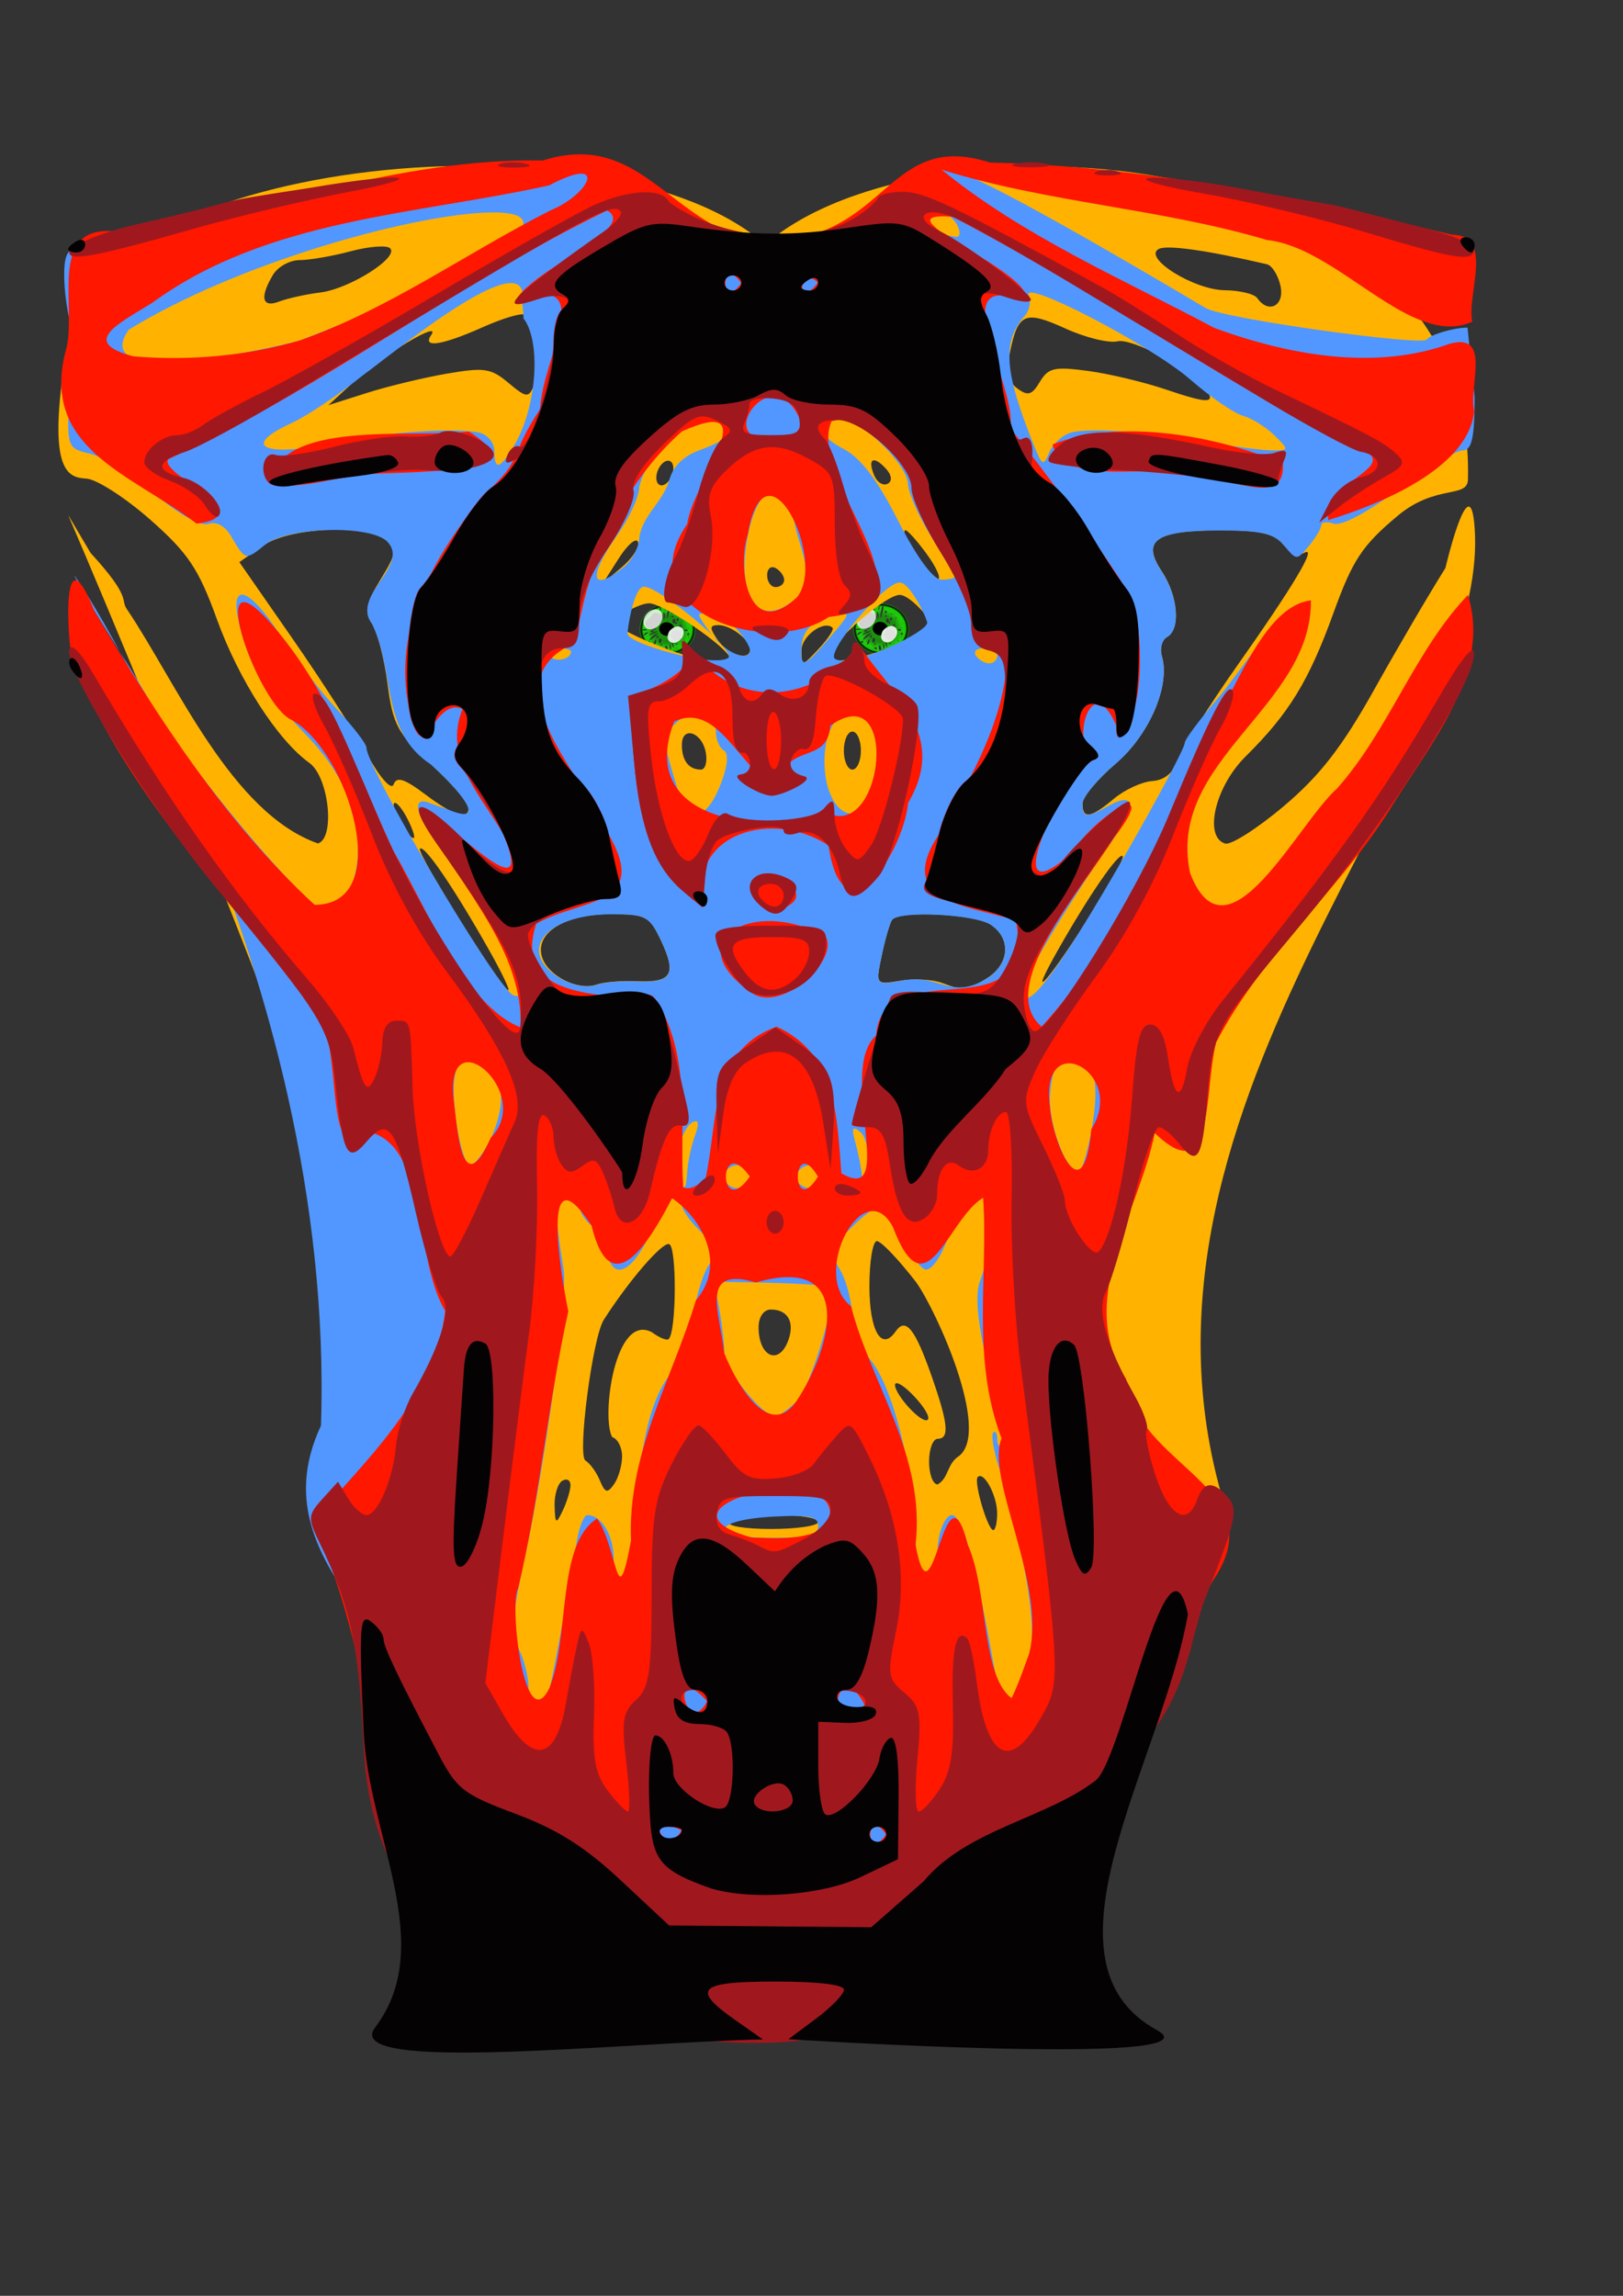 <?xml version="1.0" encoding="UTF-8" standalone="no"?>
<!-- Created with Inkscape (http://www.inkscape.org/) -->
<svg
   xmlns:dc="http://purl.org/dc/elements/1.1/"
   xmlns:cc="http://web.resource.org/cc/"
   xmlns:rdf="http://www.w3.org/1999/02/22-rdf-syntax-ns#"
   xmlns:svg="http://www.w3.org/2000/svg"
   xmlns="http://www.w3.org/2000/svg"
   xmlns:xlink="http://www.w3.org/1999/xlink"
   xmlns:sodipodi="http://sodipodi.sourceforge.net/DTD/sodipodi-0.dtd"
   xmlns:inkscape="http://www.inkscape.org/namespaces/inkscape"
   width="210mm"
   height="297mm"
   id="svg12417"
   sodipodi:version="0.32"
   inkscape:version="0.44"
   sodipodi:docbase="D:\Tee-Shirt"
   sodipodi:docname="brastete.svg">
  <rect width="100%" height="100%" fill="#333333" stroke="none"/>
  <defs
     id="defs3">
    <linearGradient
       id="linearGradient8578">
      <stop
         style="stop-color:#11b000;stop-opacity:1;"
         offset="0"
         id="stop8580" />
      <stop
         id="stop8586"
         offset="0.5"
         style="stop-color:#11b000;stop-opacity:0.68;" />
      <stop
         style="stop-color:#18ff00;stop-opacity:0.742;"
         offset="0.75"
         id="stop8588" />
      <stop
         id="stop8590"
         offset="0.875"
         style="stop-color:#14d700;stop-opacity:0.918;" />
      <stop
         style="stop-color:black;stop-opacity:0.804;"
         offset="0.938"
         id="stop8592" />
      <stop
         style="stop-color:#11b000;stop-opacity:0.701;"
         offset="1"
         id="stop8582" />
    </linearGradient>
    <radialGradient
       inkscape:collect="always"
       xlink:href="#linearGradient8578"
       id="radialGradient10370"
       gradientUnits="userSpaceOnUse"
       gradientTransform="matrix(1,0,0,1.009,0,-1.683)"
       cx="-174.598"
       cy="182.679"
       fx="-174.598"
       fy="182.679"
       r="131.777" />
    <radialGradient
       inkscape:collect="always"
       xlink:href="#linearGradient8578"
       id="radialGradient10382"
       gradientUnits="userSpaceOnUse"
       gradientTransform="matrix(1,0,0,1.009,0,-1.683)"
       cx="-174.598"
       cy="182.679"
       fx="-174.598"
       fy="182.679"
       r="131.777" />
  </defs>
  <sodipodi:namedview
     inkscape:document-units="mm"
     id="base"
     pagecolor="#ffffff"
     bordercolor="#666666"
     borderopacity="1.0"
     inkscape:pageopacity="0.0"
     inkscape:pageshadow="2"
     inkscape:zoom="0.54779294"
     inkscape:cx="346.30426"
     inkscape:cy="576.15222"
     inkscape:current-layer="layer1"
     inkscape:window-width="1024"
     inkscape:window-height="749"
     inkscape:window-x="-4"
     inkscape:window-y="-4" />
  <g
     inkscape:label="Layer 1"
     inkscape:groupmode="layer"
     id="layer1">
    <g
       id="g10384">
      <g
         transform="matrix(0.104,1.648048e-3,-1.543955e-3,9.418879e-2,344.907,290.793)"
         id="g10364">
        <path
           style="fill:url(#radialGradient10370);fill-opacity:1"
           d="M -191.833,314.291 C -263.398,307.49 -318.862,230.462 -303.931,159.575 C -292.929,90.622 -220.394,37.96 -152.155,51.952 C -85.09,62.953 -33.12,133.358 -44.354,201.559 C -52.574,267.16 -115.753,320.475 -181.338,315.326 C -184.849,315.138 -188.352,314.795 -191.833,314.291 z M -162.627,293.014 C -157.186,282.547 -177.817,290.827 -164.971,295.127 C -163.785,295.503 -162.093,294.444 -162.627,293.014 z M -138.201,292.503 C -137.225,280.874 -149.425,298.673 -138.201,292.503 z M -196.147,289.171 C -182.496,282.14 -210.562,268.689 -202.708,286.29 C -201.971,288.885 -198.555,291.555 -196.147,289.171 z M -208.797,285.935 C -202.05,278.294 -217.689,287.472 -208.797,285.935 L -208.797,285.935 z M -196.728,303.353 C -193.912,293.091 -205.327,308.729 -196.728,303.353 L -196.728,303.353 z M -128.874,281.786 C -125.923,267.96 -138.698,287.7 -128.874,281.786 z M -177.986,296.675 C -166.503,291.615 -174.21,264.295 -183.468,269.235 C -185.29,278.537 -184.767,289.414 -177.986,296.675 z M -211.505,273.254 C -199.343,267.992 -219.786,269.71 -211.505,273.254 z M -158.229,288.246 C -154.821,280.001 -158.514,258.572 -163.649,259.043 C -163.63,268.92 -164.454,279.874 -158.229,288.246 z M -232.817,267.322 C -229.092,260.084 -237.032,271.678 -232.817,267.322 z M -140.999,281.997 C -147.125,272.801 -143.257,255.426 -154.382,250.841 C -154.246,262.48 -149.099,273.808 -140.999,281.997 z M -220.344,265.1 C -215.995,261.031 -226.679,268.424 -220.344,265.1 z M -200.312,263.657 C -191.409,251.848 -217.811,259.109 -201.816,266.307 C -200.724,265.984 -200.247,264.702 -200.312,263.657 z M -99.622,264.709 C -99.117,253.532 -112.104,269.335 -99.8,264.815 L -99.622,264.709 z M -127.95,261.476 C -121.057,252.062 -144.021,255.786 -131.429,261.158 C -130.566,262.003 -128.898,262.452 -127.95,261.476 z M -113.757,260.588 C -111.039,254.081 -118.956,261.846 -113.757,260.588 z M -186.882,253.614 C -191.893,254.961 -182.315,256.839 -186.882,253.614 L -186.882,253.614 z M -139.518,255.678 C -135.859,250.271 -144.629,254.97 -139.518,255.678 z M -212.563,255.822 C -197.937,256.452 -199.141,219.504 -213.12,234.064 C -215.651,240.984 -216.382,249.215 -212.563,255.822 z M -256.101,245.631 C -264.01,244.529 -283.401,257.702 -265.505,257.389 C -258.964,258.069 -258,250.106 -256.101,245.631 z M -238.874,265.26 C -226.404,264.093 -224.137,235.984 -231.115,236.048 C -234.272,245.547 -240.866,254.758 -238.874,265.26 z M -239.861,247.572 C -243.514,238.372 -246.822,258.079 -240.11,247.917 L -239.861,247.572 z M -171.94,242.494 C -173.354,233.013 -175.69,246.675 -171.94,242.494 z M -123.157,244.515 C -122.747,236.01 -105.555,238.298 -110.728,228.11 C -102.902,215.035 -104.994,193.647 -120.87,187.951 C -135.805,178.312 -157.084,189.924 -158.971,207.299 C -163.161,225.344 -146.866,238.732 -130.641,239.432 C -127.854,240.609 -125.198,242.235 -123.157,244.515 z M -91.545,243.833 C -95.984,231.798 -98.32,252.372 -91.545,243.833 z M -242.153,238.142 C -246.308,232.212 -244.568,246.31 -242.153,238.142 z M -179.488,241.378 C -170.586,236.016 -189.176,240.809 -179.488,241.378 z M -255.43,240.387 C -241.166,229.541 -229.335,215.936 -216.605,203.391 C -234.723,208.97 -251.06,221.982 -258.654,239.765 C -258.693,241.559 -256.113,240.695 -255.43,240.387 z M -190.408,236.506 C -188.448,229.152 -194.636,241.926 -190.408,236.506 z M -93.43,233.608 C -93.976,223.568 -99.853,240.228 -93.43,233.608 L -93.43,233.608 z M -224.775,226.182 C -214.321,236.35 -215.311,206.521 -223.473,220.013 C -225.676,221.862 -232.8,229.296 -224.775,226.182 L -224.775,226.182 z M -188.568,226.006 C -184.8,219.58 -193.628,227.069 -188.568,226.006 L -188.568,226.006 z M -270.181,223.144 C -271.467,215.642 -273.316,229.374 -270.181,223.144 L -270.181,223.144 z M -86.481,223.625 C -87.263,214.682 -91.659,229.953 -86.481,223.625 z M -74.068,220.487 C -78.908,209.249 -79.932,230.04 -74.068,220.487 z M -249.273,216.577 C -240.769,215.349 -256.845,214.374 -249.273,216.577 z M -264.726,199.854 C -273.639,195.471 -290.064,211.706 -284.705,216.526 C -276.247,213.607 -270.828,205.958 -264.726,199.854 z M -254.838,212.085 C -243.708,205.598 -228.8,204.145 -221.404,192.331 C -235.466,198.255 -253.08,200.371 -261.926,214.457 C -259.344,214.461 -257.216,212.827 -254.838,212.085 z M -71.229,208.826 C -68.748,192.821 -95.63,212.213 -77.199,211.052 C -75.063,210.879 -72.919,210.192 -71.229,208.826 z M -74.776,197.059 C -82.544,190.083 -77.006,208.167 -74.776,197.059 L -74.776,197.059 z M -247.319,196.766 C -237.309,204.428 -240.051,180.19 -248.784,190.695 C -257.932,191.839 -256.768,201.601 -247.319,196.766 z M -102.865,197.253 C -106.801,188.346 -107.904,205.296 -102.865,197.253 z M -270.881,189.602 C -273.488,177.654 -297.831,184.955 -296.24,189.981 C -287.785,190.085 -279.329,189.934 -270.881,189.602 z M -81.402,189.708 C -74.23,174.329 -109.287,183.892 -92.791,190.327 C -89.004,189.999 -85.211,189.503 -81.402,189.708 z M -230.546,184.074 C -234.915,168.317 -218.354,158.572 -208.832,149.245 C -197.276,138.63 -198.428,118.304 -210.8,108.812 C -218.603,93.603 -245.294,92.656 -249.548,111.089 C -257.352,127.509 -279.768,134.757 -280.472,154.926 C -280.698,172.945 -261.479,183.224 -245.724,183.935 C -240.681,184.44 -235.598,184.408 -230.546,184.074 z M -221.592,128.265 C -225.292,120.618 -215.719,134.446 -221.592,128.265 z M -208.954,127.13 C -221.302,126.151 -207.652,116.141 -208.954,127.13 z M -112.784,182.418 C -119.818,172.472 -118.79,192.361 -112.784,182.418 z M -75.521,177.318 C -74.283,167.758 -84.561,183.25 -75.521,177.318 z M -115.947,173.588 C -108.293,181.068 -100.986,159.986 -112.541,168.385 C -114.987,168.346 -120.836,171.71 -115.947,173.588 z M -119.727,167.415 C -109.991,172.638 -102.507,149.849 -115.797,159.538 C -118.557,160.782 -122.479,164.195 -119.727,167.415 z M -124.842,159.404 C -121.815,150.762 -130.474,165.435 -124.842,159.404 z M -137.848,153.821 C -126.917,158.402 -131.474,134.602 -137.792,147.884 C -140.234,148.898 -142.291,154.429 -137.848,153.821 z M -73.117,152.82 C -76.749,146.584 -75.928,160.589 -73.117,152.82 z M -109.489,153.403 C -100.626,151.3 -116.737,152.528 -109.489,153.403 z M -146.6,151.46 C -128.815,150.249 -141.992,112.437 -151.249,134.239 C -153.044,140.144 -152.587,148.115 -146.6,151.46 z M -108.025,143.57 C -106.489,135.106 -117.684,150.267 -108.025,143.57 z M -81.538,142.524 C -76.179,139.738 -86.761,143.101 -81.538,142.524 z M -177.201,139.986 C -174.582,133.218 -182.105,141.664 -177.201,139.986 L -177.201,139.986 z M -157.682,135.405 C -152.407,128.036 -163.977,139.864 -157.682,135.405 z M -131.121,138.017 C -117.477,141.083 -124.931,111.255 -132.033,127.296 C -133.521,130.652 -133.945,135.186 -131.121,138.017 z M -188.14,135.682 C -195.072,124.627 -195.667,102.44 -209.71,100.356 C -207.604,114.06 -198.164,126.404 -188.14,135.682 L -188.14,135.682 z M -169.946,135.98 C -165.929,127.706 -177.813,139.952 -169.946,135.98 z M -106.171,135.449 C -97.625,132.135 -115.806,133.492 -107.052,136.08 L -106.445,135.645 L -106.171,135.449 z M -183.49,131.292 C -191.316,121.179 -182.257,101.631 -194.686,95.608 C -197.613,108.457 -192.05,121.875 -183.49,131.292 z M -176.083,129.122 C -173.629,106.065 -160.882,83.876 -166.079,60.259 C -177.703,69.398 -172.599,87.588 -178.096,100.283 C -179.547,109.854 -179.907,120.032 -176.083,129.122 z M -102.84,124.396 C -100.81,113.65 -116.497,132.218 -104.324,126.522 L -103.419,125.575 L -102.84,124.396 L -102.84,124.396 z M -266.71,122.013 C -261.595,112.593 -276.973,129.289 -266.71,122.013 L -266.71,122.013 z M -151.259,119.41 C -139.692,115.737 -160.706,103.66 -155.504,116.702 C -156.325,119.184 -152.814,122.695 -151.259,119.41 z M -161.986,112.047 C -163.084,104.572 -162.476,121.907 -161.986,112.047 z M -124.554,102.467 C -137.899,96.996 -120.373,113.739 -124.554,102.467 z M -114.47,104.613 C -101.059,98.528 -124.427,102.152 -114.47,104.613 z M -153.208,98.367 C -137.88,96.863 -162.465,77.399 -157.567,94.409 C -158.652,99.21 -157.062,108.441 -153.208,98.367 z M -226.579,77.792 C -219.912,66.846 -237.423,73.665 -228.869,78.254 L -226.579,77.792 L -226.579,77.792 z M -184.43,60.039 C -185.963,65.943 -193.686,87.076 -184.738,83.386 C -183.658,75.667 -183.152,67.769 -184.43,60.039 z M -209.341,62.806 C -213.347,68.389 -216.219,88.876 -205.701,85.833 C -206.712,78.125 -208.835,70.585 -209.341,62.806 z "
           id="path6558" />
        <path
           style="color:black;fill:#000101;fill-opacity:1;fill-rule:nonzero;stroke:none;stroke-width:1;stroke-linecap:butt;stroke-linejoin:miter;marker:none;marker-start:none;marker-mid:none;marker-end:none;stroke-miterlimit:4;stroke-dashoffset:0;stroke-opacity:1;visibility:visible;display:inline;overflow:visible"
           d="M -162.97,214.056 C -180.976,221.721 -202.374,213.313 -210.732,195.288 C -219.09,177.264 -211.26,156.414 -193.254,148.749 C -175.247,141.084 -153.85,149.492 -145.492,167.517 C -143.094,172.688 -142.062,177.512 -142.153,183.124 C -142.153,183.124 -155.204,179.152 -165.22,190.826 C -174.798,201.991 -162.97,214.056 -162.97,214.056 z "
           id="path2001"
           sodipodi:nodetypes="csssczc" />
        <path
           sodipodi:type="arc"
           style="color:black;fill:white;fill-opacity:0.853;fill-rule:nonzero;stroke:none;stroke-width:1;stroke-linecap:butt;stroke-linejoin:miter;marker:none;marker-start:none;marker-mid:none;marker-end:none;stroke-miterlimit:4;stroke-dasharray:none;stroke-dashoffset:0;stroke-opacity:1;visibility:visible;display:inline;overflow:visible"
           id="path2107"
           sodipodi:cx="-651.55463"
           sodipodi:cy="708.45361"
           sodipodi:rx="29.243925"
           sodipodi:ry="42.111256"
           d="M -622.311 708.454 A 29.244 42.111 0 1 1  -680.799,708.454 A 29.244 42.111 0 1 1  -622.311 708.454 z"
           transform="matrix(1.082,0.43,-0.482,0.967,910.204,-195.383)" />
        <path
           sodipodi:type="arc"
           style="color:black;fill:white;fill-opacity:0.78;fill-rule:nonzero;stroke:none;stroke-width:1;stroke-linecap:butt;stroke-linejoin:miter;marker:none;marker-start:none;marker-mid:none;marker-end:none;stroke-miterlimit:4;stroke-dasharray:none;stroke-dashoffset:0;stroke-opacity:1;visibility:visible;display:inline;overflow:visible"
           id="path2994"
           sodipodi:cx="-651.55463"
           sodipodi:cy="708.45361"
           sodipodi:rx="29.243925"
           sodipodi:ry="42.111256"
           d="M -622.311 708.454 A 29.244 42.111 0 1 1  -680.799,708.454 A 29.244 42.111 0 1 1  -622.311 708.454 z"
           transform="matrix(1.284,0.525,-0.572,1.179,997.958,-361.376)" />
      </g>
      <g
         transform="matrix(0.104,1.648048e-3,-1.543955e-3,9.418879e-2,449.312,290.567)"
         id="g10372">
        <path
           style="fill:url(#radialGradient10382);fill-opacity:1"
           d="M -191.833,314.291 C -263.398,307.49 -318.862,230.462 -303.931,159.575 C -292.929,90.622 -220.394,37.96 -152.155,51.952 C -85.09,62.953 -33.12,133.358 -44.354,201.559 C -52.574,267.16 -115.753,320.475 -181.338,315.326 C -184.849,315.138 -188.352,314.795 -191.833,314.291 z M -162.627,293.014 C -157.186,282.547 -177.817,290.827 -164.971,295.127 C -163.785,295.503 -162.093,294.444 -162.627,293.014 z M -138.201,292.503 C -137.225,280.874 -149.425,298.673 -138.201,292.503 z M -196.147,289.171 C -182.496,282.14 -210.562,268.689 -202.708,286.29 C -201.971,288.885 -198.555,291.555 -196.147,289.171 z M -208.797,285.935 C -202.05,278.294 -217.689,287.472 -208.797,285.935 L -208.797,285.935 z M -196.728,303.353 C -193.912,293.091 -205.327,308.729 -196.728,303.353 L -196.728,303.353 z M -128.874,281.786 C -125.923,267.96 -138.698,287.7 -128.874,281.786 z M -177.986,296.675 C -166.503,291.615 -174.21,264.295 -183.468,269.235 C -185.29,278.537 -184.767,289.414 -177.986,296.675 z M -211.505,273.254 C -199.343,267.992 -219.786,269.71 -211.505,273.254 z M -158.229,288.246 C -154.821,280.001 -158.514,258.572 -163.649,259.043 C -163.63,268.92 -164.454,279.874 -158.229,288.246 z M -232.817,267.322 C -229.092,260.084 -237.032,271.678 -232.817,267.322 z M -140.999,281.997 C -147.125,272.801 -143.257,255.426 -154.382,250.841 C -154.246,262.48 -149.099,273.808 -140.999,281.997 z M -220.344,265.1 C -215.995,261.031 -226.679,268.424 -220.344,265.1 z M -200.312,263.657 C -191.409,251.848 -217.811,259.109 -201.816,266.307 C -200.724,265.984 -200.247,264.702 -200.312,263.657 z M -99.622,264.709 C -99.117,253.532 -112.104,269.335 -99.8,264.815 L -99.622,264.709 z M -127.95,261.476 C -121.057,252.062 -144.021,255.786 -131.429,261.158 C -130.566,262.003 -128.898,262.452 -127.95,261.476 z M -113.757,260.588 C -111.039,254.081 -118.956,261.846 -113.757,260.588 z M -186.882,253.614 C -191.893,254.961 -182.315,256.839 -186.882,253.614 L -186.882,253.614 z M -139.518,255.678 C -135.859,250.271 -144.629,254.97 -139.518,255.678 z M -212.563,255.822 C -197.937,256.452 -199.141,219.504 -213.12,234.064 C -215.651,240.984 -216.382,249.215 -212.563,255.822 z M -256.101,245.631 C -264.01,244.529 -283.401,257.702 -265.505,257.389 C -258.964,258.069 -258,250.106 -256.101,245.631 z M -238.874,265.26 C -226.404,264.093 -224.137,235.984 -231.115,236.048 C -234.272,245.547 -240.866,254.758 -238.874,265.26 z M -239.861,247.572 C -243.514,238.372 -246.822,258.079 -240.11,247.917 L -239.861,247.572 z M -171.94,242.494 C -173.354,233.013 -175.69,246.675 -171.94,242.494 z M -123.157,244.515 C -122.747,236.01 -105.555,238.298 -110.728,228.11 C -102.902,215.035 -104.994,193.647 -120.87,187.951 C -135.805,178.312 -157.084,189.924 -158.971,207.299 C -163.161,225.344 -146.866,238.732 -130.641,239.432 C -127.854,240.609 -125.198,242.235 -123.157,244.515 z M -91.545,243.833 C -95.984,231.798 -98.32,252.372 -91.545,243.833 z M -242.153,238.142 C -246.308,232.212 -244.568,246.31 -242.153,238.142 z M -179.488,241.378 C -170.586,236.016 -189.176,240.809 -179.488,241.378 z M -255.43,240.387 C -241.166,229.541 -229.335,215.936 -216.605,203.391 C -234.723,208.97 -251.06,221.982 -258.654,239.765 C -258.693,241.559 -256.113,240.695 -255.43,240.387 z M -190.408,236.506 C -188.448,229.152 -194.636,241.926 -190.408,236.506 z M -93.43,233.608 C -93.976,223.568 -99.853,240.228 -93.43,233.608 L -93.43,233.608 z M -224.775,226.182 C -214.321,236.35 -215.311,206.521 -223.473,220.013 C -225.676,221.862 -232.8,229.296 -224.775,226.182 L -224.775,226.182 z M -188.568,226.006 C -184.8,219.58 -193.628,227.069 -188.568,226.006 L -188.568,226.006 z M -270.181,223.144 C -271.467,215.642 -273.316,229.374 -270.181,223.144 L -270.181,223.144 z M -86.481,223.625 C -87.263,214.682 -91.659,229.953 -86.481,223.625 z M -74.068,220.487 C -78.908,209.249 -79.932,230.04 -74.068,220.487 z M -249.273,216.577 C -240.769,215.349 -256.845,214.374 -249.273,216.577 z M -264.726,199.854 C -273.639,195.471 -290.064,211.706 -284.705,216.526 C -276.247,213.607 -270.828,205.958 -264.726,199.854 z M -254.838,212.085 C -243.708,205.598 -228.8,204.145 -221.404,192.331 C -235.466,198.255 -253.08,200.371 -261.926,214.457 C -259.344,214.461 -257.216,212.827 -254.838,212.085 z M -71.229,208.826 C -68.748,192.821 -95.63,212.213 -77.199,211.052 C -75.063,210.879 -72.919,210.192 -71.229,208.826 z M -74.776,197.059 C -82.544,190.083 -77.006,208.167 -74.776,197.059 L -74.776,197.059 z M -247.319,196.766 C -237.309,204.428 -240.051,180.19 -248.784,190.695 C -257.932,191.839 -256.768,201.601 -247.319,196.766 z M -102.865,197.253 C -106.801,188.346 -107.904,205.296 -102.865,197.253 z M -270.881,189.602 C -273.488,177.654 -297.831,184.955 -296.24,189.981 C -287.785,190.085 -279.329,189.934 -270.881,189.602 z M -81.402,189.708 C -74.23,174.329 -109.287,183.892 -92.791,190.327 C -89.004,189.999 -85.211,189.503 -81.402,189.708 z M -230.546,184.074 C -234.915,168.317 -218.354,158.572 -208.832,149.245 C -197.276,138.63 -198.428,118.304 -210.8,108.812 C -218.603,93.603 -245.294,92.656 -249.548,111.089 C -257.352,127.509 -279.768,134.757 -280.472,154.926 C -280.698,172.945 -261.479,183.224 -245.724,183.935 C -240.681,184.44 -235.598,184.408 -230.546,184.074 z M -221.592,128.265 C -225.292,120.618 -215.719,134.446 -221.592,128.265 z M -208.954,127.13 C -221.302,126.151 -207.652,116.141 -208.954,127.13 z M -112.784,182.418 C -119.818,172.472 -118.79,192.361 -112.784,182.418 z M -75.521,177.318 C -74.283,167.758 -84.561,183.25 -75.521,177.318 z M -115.947,173.588 C -108.293,181.068 -100.986,159.986 -112.541,168.385 C -114.987,168.346 -120.836,171.71 -115.947,173.588 z M -119.727,167.415 C -109.991,172.638 -102.507,149.849 -115.797,159.538 C -118.557,160.782 -122.479,164.195 -119.727,167.415 z M -124.842,159.404 C -121.815,150.762 -130.474,165.435 -124.842,159.404 z M -137.848,153.821 C -126.917,158.402 -131.474,134.602 -137.792,147.884 C -140.234,148.898 -142.291,154.429 -137.848,153.821 z M -73.117,152.82 C -76.749,146.584 -75.928,160.589 -73.117,152.82 z M -109.489,153.403 C -100.626,151.3 -116.737,152.528 -109.489,153.403 z M -146.6,151.46 C -128.815,150.249 -141.992,112.437 -151.249,134.239 C -153.044,140.144 -152.587,148.115 -146.6,151.46 z M -108.025,143.57 C -106.489,135.106 -117.684,150.267 -108.025,143.57 z M -81.538,142.524 C -76.179,139.738 -86.761,143.101 -81.538,142.524 z M -177.201,139.986 C -174.582,133.218 -182.105,141.664 -177.201,139.986 L -177.201,139.986 z M -157.682,135.405 C -152.407,128.036 -163.977,139.864 -157.682,135.405 z M -131.121,138.017 C -117.477,141.083 -124.931,111.255 -132.033,127.296 C -133.521,130.652 -133.945,135.186 -131.121,138.017 z M -188.14,135.682 C -195.072,124.627 -195.667,102.44 -209.71,100.356 C -207.604,114.06 -198.164,126.404 -188.14,135.682 L -188.14,135.682 z M -169.946,135.98 C -165.929,127.706 -177.813,139.952 -169.946,135.98 z M -106.171,135.449 C -97.625,132.135 -115.806,133.492 -107.052,136.08 L -106.445,135.645 L -106.171,135.449 z M -183.49,131.292 C -191.316,121.179 -182.257,101.631 -194.686,95.608 C -197.613,108.457 -192.05,121.875 -183.49,131.292 z M -176.083,129.122 C -173.629,106.065 -160.882,83.876 -166.079,60.259 C -177.703,69.398 -172.599,87.588 -178.096,100.283 C -179.547,109.854 -179.907,120.032 -176.083,129.122 z M -102.84,124.396 C -100.81,113.65 -116.497,132.218 -104.324,126.522 L -103.419,125.575 L -102.84,124.396 L -102.84,124.396 z M -266.71,122.013 C -261.595,112.593 -276.973,129.289 -266.71,122.013 L -266.71,122.013 z M -151.259,119.41 C -139.692,115.737 -160.706,103.66 -155.504,116.702 C -156.325,119.184 -152.814,122.695 -151.259,119.41 z M -161.986,112.047 C -163.084,104.572 -162.476,121.907 -161.986,112.047 z M -124.554,102.467 C -137.899,96.996 -120.373,113.739 -124.554,102.467 z M -114.47,104.613 C -101.059,98.528 -124.427,102.152 -114.47,104.613 z M -153.208,98.367 C -137.88,96.863 -162.465,77.399 -157.567,94.409 C -158.652,99.21 -157.062,108.441 -153.208,98.367 z M -226.579,77.792 C -219.912,66.846 -237.423,73.665 -228.869,78.254 L -226.579,77.792 L -226.579,77.792 z M -184.43,60.039 C -185.963,65.943 -193.686,87.076 -184.738,83.386 C -183.658,75.667 -183.152,67.769 -184.43,60.039 z M -209.341,62.806 C -213.347,68.389 -216.219,88.876 -205.701,85.833 C -206.712,78.125 -208.835,70.585 -209.341,62.806 z "
           id="path10374" />
        <path
           style="color:black;fill:#000101;fill-opacity:1;fill-rule:nonzero;stroke:none;stroke-width:1;stroke-linecap:butt;stroke-linejoin:miter;marker:none;marker-start:none;marker-mid:none;marker-end:none;stroke-miterlimit:4;stroke-dashoffset:0;stroke-opacity:1;visibility:visible;display:inline;overflow:visible"
           d="M -162.97,214.056 C -180.976,221.721 -202.374,213.313 -210.732,195.288 C -219.09,177.264 -211.26,156.414 -193.254,148.749 C -175.247,141.084 -153.85,149.492 -145.492,167.517 C -143.094,172.688 -142.062,177.512 -142.153,183.124 C -142.153,183.124 -155.204,179.152 -165.22,190.826 C -174.798,201.991 -162.97,214.056 -162.97,214.056 z "
           id="path10376"
           sodipodi:nodetypes="csssczc" />
        <path
           sodipodi:type="arc"
           style="color:black;fill:white;fill-opacity:0.853;fill-rule:nonzero;stroke:none;stroke-width:1;stroke-linecap:butt;stroke-linejoin:miter;marker:none;marker-start:none;marker-mid:none;marker-end:none;stroke-miterlimit:4;stroke-dasharray:none;stroke-dashoffset:0;stroke-opacity:1;visibility:visible;display:inline;overflow:visible"
           id="path10378"
           sodipodi:cx="-651.55463"
           sodipodi:cy="708.45361"
           sodipodi:rx="29.243925"
           sodipodi:ry="42.111256"
           d="M -622.311 708.454 A 29.244 42.111 0 1 1  -680.799,708.454 A 29.244 42.111 0 1 1  -622.311 708.454 z"
           transform="matrix(1.082,0.43,-0.482,0.967,910.204,-195.383)" />
        <path
           sodipodi:type="arc"
           style="color:black;fill:white;fill-opacity:0.78;fill-rule:nonzero;stroke:none;stroke-width:1;stroke-linecap:butt;stroke-linejoin:miter;marker:none;marker-start:none;marker-mid:none;marker-end:none;stroke-miterlimit:4;stroke-dasharray:none;stroke-dashoffset:0;stroke-opacity:1;visibility:visible;display:inline;overflow:visible"
           id="path10380"
           sodipodi:cx="-651.55463"
           sodipodi:cy="708.45361"
           sodipodi:rx="29.243925"
           sodipodi:ry="42.111256"
           d="M -622.311 708.454 A 29.244 42.111 0 1 1  -680.799,708.454 A 29.244 42.111 0 1 1  -622.311 708.454 z"
           transform="matrix(1.284,0.525,-0.572,1.179,997.958,-361.376)" />
      </g>
    </g>
    <path
       id="path12533"
       d="M 33.316,251.791 L 44.303,270.353 C 65.164,293.1 58.442,293.097 62.295,298.21 C 86.651,334.53 113.161,397.439 155.496,412.405 C 164.029,409.753 160.838,379.895 151.288,373.023 C 135.737,361.833 116.789,332.409 106.101,302.851 C 97.144,278.083 92.003,270.402 73.433,254.045 C 61.313,243.368 47.312,234.358 42.321,234.023 C 33.311,233.417 21.447,231.767 34.031,162.631 C 49.457,77.885 296.925,51.929 374.22,119.546 C 453.359,50.686 722.34,67.12 717.876,234.518 C 717.632,243.795 702.146,236.642 683.632,252.088 C 666.227,266.609 661.504,273.73 652.189,299.495 C 640.068,333.02 630.359,348.889 609.13,369.875 C 594.275,384.56 588.501,409.127 599.125,412.443 C 601.943,413.323 614.814,405.131 627.727,394.238 C 645.389,379.34 656.355,365.222 671.989,337.251 C 683.42,316.801 699.104,290.03 706.842,277.76 C 706.842,277.76 718.24,229.284 720.911,255.45 C 732.188,365.941 539.416,537.484 598.389,734.448 C 547.174,862.996 335.175,909.056 238.484,842.22 C 228.95,705.156 33.316,251.791 33.316,251.791 z M 400.158,744.131 C 400.158,742.232 390.89,740.678 379.561,740.678 C 368.233,740.678 357.887,742.232 356.572,744.131 C 355.21,746.096 364.083,747.584 377.169,747.584 C 389.813,747.584 400.158,746.03 400.158,744.131 z M 487.636,739.749 C 487.57,731.084 481.091,719.117 478.133,722.195 C 476.053,724.359 483.02,748.115 485.735,748.115 C 486.816,748.115 487.672,744.35 487.636,739.749 z M 278.974,726.516 C 279.135,723.839 277.391,722.682 275.099,723.946 C 272.806,725.21 271.062,730.747 271.223,736.25 C 271.485,745.184 271.9,745.459 275.099,738.819 C 277.069,734.729 278.813,729.193 278.974,726.516 z M 304.215,712.172 C 304.251,707.741 302.071,703.459 299.372,702.657 C 293.99,693.019 300.612,641.716 318.794,651.385 C 322.385,654.044 326.069,655.555 326.979,654.743 C 330.84,651.299 331.046,609.365 327.207,608.287 C 323.775,607.324 307.626,626.04 295.277,645.295 C 289.783,653.86 282.239,711.69 286.298,714.118 C 288.498,715.434 291.668,719.809 293.344,723.842 C 295.898,729.989 297.018,730.29 300.271,725.701 C 302.405,722.691 304.18,716.603 304.215,712.172 z M 469.091,711.825 C 484.571,699.47 457.925,640.76 447.995,626.9 C 439.469,615.857 430.845,606.822 428.831,606.822 C 426.818,606.822 425.17,616.763 425.17,628.912 C 425.17,650.726 431.088,660.949 437.969,651.019 C 442.923,643.869 447.488,649.581 455.736,673.248 C 463.728,696.179 464.401,703.496 458.52,703.496 C 456.227,703.496 454.351,708.516 454.351,714.651 C 454.351,720.786 456.227,725.805 458.52,725.805 C 464.128,722.613 462.905,715.758 469.091,711.825 z M 437.66,677.05 C 437.66,682.013 450.944,696.62 453.726,694.139 C 456.27,690.963 438.617,672.419 437.66,677.05 z M 385.556,655.192 C 388.707,646.338 385.227,640.286 376.985,640.286 C 373.471,640.286 370.978,643.887 370.978,648.962 C 370.978,663.561 381.047,667.864 385.556,655.192 z M 239.216,464.6 C 222.103,434.262 207.586,412.962 205.37,414.938 C 203.364,416.727 245.467,484.121 248.591,484.121 C 249.491,484.121 245.272,475.337 239.216,464.6 z M 311.341,479.765 C 328.45,480.537 331,476.376 323.384,460.116 C 317.628,447.83 315.958,446.939 298.701,446.939 C 276.18,446.939 261.459,456.108 265.059,467.894 C 267.878,477.123 282.717,484.621 291.773,481.393 C 295.212,480.167 304.018,479.434 311.341,479.765 z M 482.604,478.333 C 493.707,471.396 494.644,458.933 484.574,452.115 C 476.801,446.852 439.49,445.032 436.216,449.756 C 435.143,451.305 432.894,459.091 431.218,467.057 C 428.187,481.468 428.232,481.531 440.219,479.524 C 446.845,478.415 456.018,478.878 460.604,480.553 C 472.226,484.798 472.261,484.795 482.604,478.333 z M 531.432,450.327 C 542.128,433.786 550.024,419.488 548.978,418.555 C 546.977,416.77 532.431,437.93 517.325,464.6 C 502.574,490.643 510.634,482.488 531.432,450.327 z M 199.296,400.445 C 196.68,395.324 193.755,391.834 192.795,392.69 C 190.848,394.427 199.3,409.757 202.204,409.757 C 203.221,409.757 201.912,405.567 199.296,400.445 z M 229.243,394.629 C 229.243,392.444 220.962,383.056 210.84,373.767 C 194.459,358.735 192.113,354.387 189.486,334.201 C 187.863,321.728 184.42,308.48 181.835,304.762 C 178.113,299.407 178.997,294.957 186.084,283.369 C 194.1,270.263 194.36,268.239 188.57,263.953 C 177.91,256.062 141.187,257.924 128.233,267.013 L 117.052,274.857 L 142.616,311.632 C 156.676,331.858 173.208,357.494 179.353,368.601 C 185.848,380.339 191.35,386.592 192.493,383.534 C 193.993,379.522 197.674,380.686 208.003,388.437 C 222.308,399.174 229.243,401.196 229.243,394.629 z M 544.716,390.546 C 550.003,386.116 558.459,382.22 563.506,381.888 C 569.572,381.489 574.02,377.704 576.63,370.721 C 578.801,364.911 591.293,344.964 604.391,326.395 C 632.782,286.142 644.385,266.678 637.839,270.286 C 635.204,271.739 630.534,269.859 627.46,266.11 C 623.105,260.798 616.295,259.293 596.611,259.293 C 565.054,259.293 558.098,264.176 568.114,279.3 C 576.179,291.477 577.489,307.687 570.71,311.424 C 568.218,312.798 567.092,317.038 568.209,320.847 C 572.423,335.221 562.032,359.32 545.568,373.355 C 536.668,380.942 529.387,389.726 529.387,392.875 C 529.387,400.674 533.348,400.072 544.716,390.546 z M 345.214,368.218 C 343.528,358 333.46,354.565 333.46,364.208 C 333.46,371.925 336.829,376.293 342.782,376.293 C 344.852,376.293 345.946,372.659 345.214,368.218 z M 421.002,366.997 C 421.002,361.885 419.126,357.702 416.833,357.702 C 414.54,357.702 412.664,361.885 412.664,366.997 C 412.664,372.11 414.54,376.293 416.833,376.293 C 419.126,376.293 421.002,372.11 421.002,366.997 z M 407.112,306.891 C 402.779,303.026 391.838,311.14 391.96,318.128 C 392.096,325.975 392.225,325.961 400.401,317.204 C 404.968,312.313 407.988,307.672 407.112,306.891 z M 366.809,317.545 C 366.809,312.899 357.386,305.646 351.35,305.646 C 346.939,305.646 346.891,307.069 351.102,313.083 C 356.213,320.383 366.809,323.393 366.809,317.545 z M 356.807,323.34 C 361.863,320.426 325.054,295.036 317.47,294.99 C 312.311,294.959 300.683,301.955 300.683,304.001 C 300.683,308.659 348.725,327.999 356.807,323.34 z M 455.478,305.235 C 455.478,303.19 445.085,290.844 439.926,290.875 C 432.341,290.921 400.882,319.191 405.938,322.106 C 414.02,326.765 455.478,309.894 455.478,305.235 z M 383.484,283.557 C 383.484,281.632 381.608,279.024 379.315,277.76 C 377.022,276.496 375.146,278.07 375.146,281.259 C 375.146,284.447 377.022,287.055 379.315,287.055 C 381.608,287.055 383.484,285.481 383.484,283.557 z M 312.015,264.995 C 311.143,262.661 306.92,266.251 302.63,272.974 L 294.832,285.196 L 304.216,277.218 C 309.378,272.829 312.887,267.329 312.015,264.995 z M 453.117,270.771 C 448.064,263.859 443.322,258.684 442.58,259.27 C 440.034,261.282 454.563,283.337 458.435,283.337 C 460.563,283.337 458.17,277.682 453.117,270.771 z M 329.291,228.984 C 329.291,225.917 327.415,224.441 325.123,225.705 C 322.83,226.969 320.954,230.512 320.954,233.58 C 320.954,236.648 322.83,238.123 325.123,236.859 C 327.415,235.595 329.291,232.052 329.291,228.984 z M 433.116,229.002 C 427.018,222.448 424.058,224.37 427.593,232.588 C 429.034,235.936 431.983,237.7 434.147,236.507 C 436.493,235.214 436.076,232.184 433.116,229.002 z M 218.519,182.696 C 236.891,179.542 240.07,180.016 248.633,187.192 C 257.284,194.441 258.467,194.607 260.915,188.917 C 263.706,182.43 260.561,157.584 256.489,153.952 C 255.228,152.827 246.032,155.545 236.053,159.99 C 216.073,168.89 206.314,170.373 210.855,163.819 C 216.113,156.231 187.694,173.169 173.956,185.812 L 160.604,198.099 L 179.291,192.161 C 189.569,188.895 207.222,184.636 218.519,182.696 z M 589.834,190.383 C 583.455,181.177 553.926,165.161 546.518,166.888 C 542.254,167.883 530.804,165.074 521.074,160.647 C 501.246,151.624 497.866,153.043 493.959,172.029 C 491.988,181.608 492.973,186.57 497.513,189.931 C 502.7,193.77 504.616,193.21 508.515,186.711 C 512.649,179.822 515.579,179.155 532.04,181.357 C 542.382,182.74 559.616,186.852 570.338,190.495 C 590.724,197.421 594.694,197.398 589.834,190.383 z M 156.703,142.996 C 171.15,141.169 195.511,125.65 190.71,121.332 C 189.005,119.799 180.346,120.485 171.468,122.858 C 162.589,125.231 151.387,127.172 146.575,127.172 C 141.763,127.172 135.884,130.408 133.511,134.364 C 126.905,145.374 128.116,150.695 136.491,147.453 C 140.503,145.9 149.599,143.895 156.703,142.996 z M 626.221,139.88 C 625.089,134.6 622.066,129.791 619.504,129.194 C 590.112,122.346 570.535,119.593 566.612,121.756 C 558.767,126.08 583.936,141.76 598.966,141.911 C 606.282,141.985 613.427,143.718 614.844,145.763 C 620.312,153.654 628.289,149.53 626.221,139.88 z "
       style="fill:#ffb300;fill-opacity:1"
       sodipodi:nodetypes="ccssssssscssssssscsccccsssccssccsssccssssssssccssssssssscsscssccssccssssccsssssccssccssccssssscccsssccsssssssssssccssccsssccssccssccssccssccssscccccccssccsssccssccssssscccccsssssssccsssssccssssc" />
    <path
       sodipodi:nodetypes="csssssssssssssssssssssssssssssccssssssssssssssssssscccsccsssssssssssssssssssccsssssssssssssssssssssccssccscccssccsssccsssccssccsssccsssccsssccssssccssssccssssccssccssccssccsssccssccssccssccssccssssssccssssssccsssssssccsssssssssccsccssc"
       id="path12531"
       d="M 156.963,697.05 C 164.393,474.128 35.223,277.49 36.371,281.58 C 47.327,302.184 61.025,321.359 72.646,341.755 C 90.327,373.409 149.405,444.058 160.032,446.256 C 166.85,447.666 175.057,431.213 175.028,416.19 C 174.987,395.336 166.818,376.954 149.794,359.41 C 130.009,339.021 122.396,326.557 117.252,306.139 C 111.6,283.7 121.399,286.173 137.482,311.246 C 144.668,322.449 156.999,338.503 164.884,346.921 C 172.768,355.338 179.22,363.736 179.22,365.582 C 179.22,375.39 242.065,481.66 250.671,486.404 C 262.833,493.108 236.858,441.453 211.891,409.284 C 203.063,397.91 201.861,389.607 209.442,392.372 C 212.308,393.417 217.936,395.448 221.948,396.886 C 234.839,401.504 229.978,391.432 210.84,373.869 C 185.828,357.623 193.369,328.124 181.835,304.864 C 171.373,290.735 202.06,275.929 188.57,264.055 C 178.299,256.451 140.036,257.957 129.608,266.374 C 119.994,274.134 119.979,274.131 113.022,262.198 C 110.057,257.112 105.826,254.791 101.941,256.121 C 98.041,257.456 87.926,251.821 75.269,241.261 C 64.055,231.905 49.905,223.137 43.825,221.775 C 33.236,219.405 32.807,218.34 33.657,196.526 C 34.146,184 36.374,171.66 38.61,169.104 C 41.38,165.936 41.032,164.456 37.518,164.456 C 33.584,164.456 27.515,123.765 34.789,122.626 C 215.21,94.36 287.246,72.61 294.327,82.225 C 363.191,175.728 432.62,87.989 445.3,90.922 C 480.778,99.129 399.672,38.101 589.636,150.621 C 598.566,155.91 695.445,169.251 697.687,166.016 C 699.298,163.691 710.923,160.192 717.666,160.192 L 721.145,194.202 C 721.145,214.142 719.768,220.229 715.257,220.229 C 712.018,220.229 697.917,228.763 683.922,239.194 C 668.616,250.602 656.012,257.316 652.292,256.043 C 648.892,254.879 646.109,255.227 646.109,256.817 C 646.109,258.407 643.411,262.956 640.114,266.926 C 634.187,274.061 634.049,274.059 627.995,266.769 C 623.061,260.827 616.963,259.394 596.611,259.394 C 565.054,259.394 558.098,264.277 568.114,279.401 C 576.179,291.579 577.489,307.789 570.71,311.526 C 568.218,312.9 567.092,317.14 568.209,320.949 C 572.423,335.322 562.032,359.422 545.568,373.457 C 536.668,381.043 529.387,389.828 529.387,392.977 C 529.387,399.883 531.225,400.065 541.76,394.197 C 555.545,386.518 556.026,393.915 542.95,412.506 C 523.432,440.255 500.206,478.914 500.206,483.651 C 500.206,493.296 507.68,486.617 522.963,463.314 C 540.545,436.505 579.411,367.496 579.411,363.086 C 579.411,361.581 586.682,351.829 595.568,341.415 C 604.455,331.001 627.69,297.331 622.717,306.678 C 526.833,486.889 548.22,588.505 523.957,636.128 L 502.3,892.474 L 377.231,997.337 C 377.231,997.337 250.429,990.352 237.344,898.173 C 224.974,811.035 121.635,772.429 156.963,697.05 z M 268.793,825.37 C 269.997,820.768 273.026,805.291 275.523,790.976 C 278.02,776.661 281.027,759.511 282.205,752.864 C 283.384,746.218 285.644,740.78 287.227,740.78 C 294.159,740.78 300.111,750.673 300.111,762.193 C 300.111,784.853 307.29,771.227 309.877,743.655 C 313.701,702.91 318.533,683.629 327.92,671.664 C 332.591,665.71 337.582,652.927 339.012,643.258 C 340.443,633.589 343.932,622.366 346.766,618.317 C 351.135,612.078 350.515,609.623 342.69,602.194 C 337.613,597.374 333.46,591.447 333.46,589.023 C 333.46,579.058 326.227,585.776 317.798,603.571 C 308.611,622.968 299.214,626.528 296.734,611.551 C 296.023,607.258 292.74,601.746 289.439,599.302 C 286.137,596.858 283.436,592.554 283.436,589.737 C 283.436,586.92 280.622,584.615 277.183,584.615 C 269.616,584.615 272.78,602.446 275.642,620.848 C 277.828,634.9 266.287,716.44 257.693,756.576 C 250.505,788.668 249.695,798.406 253.583,806.017 C 256.245,811.229 258.424,819.599 258.424,824.615 C 258.424,836.049 265.855,836.59 268.793,825.37 z M 503.328,808.872 C 507.536,797.255 501.18,758.3 488.308,716.821 C 485.805,708.756 484.645,701.366 485.729,700.398 C 486.813,699.431 487.7,700.871 487.7,703.598 C 487.7,706.325 488.634,707.723 489.775,706.705 C 490.916,705.687 488.184,689.553 483.704,670.852 C 478.118,647.537 476.698,633.609 479.187,626.535 C 485.736,607.925 487.221,593.652 483.179,588.158 C 479.817,583.587 478.248,583.874 472.995,590.017 C 469.579,594.011 464.538,602.82 461.793,609.592 C 459.047,616.365 454.843,621.363 452.449,620.7 C 448.727,619.669 437.023,602.242 431.959,590.192 C 431.1,588.147 424.712,592.032 417.764,598.825 C 405.961,610.367 405.514,611.83 410.957,621.135 C 414.161,626.611 416.793,637.268 416.807,644.816 C 416.822,652.365 418.922,659.692 421.474,661.099 C 434.023,668.016 447.084,714.656 447.857,755.306 C 447.99,762.273 450.443,768.687 453.309,769.559 C 456.816,770.627 458.52,766.939 458.52,758.277 C 458.52,751.2 461.043,743.541 464.127,741.258 C 469.615,737.195 476.164,758.93 485.819,813.257 C 487.27,821.422 489.555,829.686 490.897,831.622 C 493.302,835.093 494.865,832.233 503.328,808.872 z M 400.158,746.163 C 400.158,741.546 395.848,740.616 378.601,741.515 C 347.724,743.125 346.272,751.935 376.883,751.935 C 395.141,751.935 400.158,750.691 400.158,746.163 z M 389.569,685.172 C 396.616,678.226 409.943,633.003 405.983,629.471 C 404.94,628.54 391.748,627.525 376.668,627.216 L 349.25,626.652 L 351.731,640.027 C 353.095,647.383 354.232,657.038 354.257,661.482 C 354.302,669.371 372.77,692.443 379.04,692.443 C 380.773,692.443 385.511,689.171 389.569,685.172 z M 336.105,572.531 C 336.413,567.929 338.116,560.138 339.888,555.217 C 342.075,549.144 341.664,547.067 338.606,548.753 C 332.955,551.868 327.777,571.985 331.313,577.088 C 335.013,582.428 335.471,581.993 336.105,572.531 z M 366.809,575.319 C 366.809,572.252 363.995,569.742 360.556,569.742 C 357.117,569.742 354.303,572.252 354.303,575.319 C 354.303,578.387 357.117,580.897 360.556,580.897 C 363.995,580.897 366.809,578.387 366.809,575.319 z M 400.158,575.319 C 400.158,572.252 398.393,569.742 396.236,569.742 C 390.979,569.742 387.214,575.548 390.545,578.519 C 395.24,582.706 400.158,581.069 400.158,575.319 z M 420.738,553.467 C 416.858,550.252 416.296,551.431 418.293,558.587 C 419.72,563.7 421.214,571.229 421.612,575.319 C 422.01,579.409 423.11,577.105 424.057,570.199 C 425.015,563.208 423.544,555.791 420.738,553.467 z M 533.865,552.116 C 538.209,527.853 534.92,516.985 523.668,518.417 C 516.48,519.332 514.555,522.505 513.526,535.139 C 512.306,550.118 522.949,576.723 528.265,571.982 C 529.602,570.789 532.122,561.85 533.865,552.116 z M 240.113,556.345 C 247.73,540.086 246.332,525.409 236.653,520.005 C 224.088,512.988 219.65,521.76 222.946,547.093 C 224.567,559.55 227.681,569.742 229.865,569.742 C 232.05,569.742 236.662,563.713 240.113,556.345 z M 311.341,479.867 C 328.45,480.639 331,476.478 323.384,460.218 C 317.628,447.932 315.958,447.041 298.701,447.041 C 276.031,447.041 260.187,456.732 264.239,468.12 C 267.443,477.123 282.931,484.647 291.773,481.495 C 295.212,480.269 304.018,479.536 311.341,479.867 z M 482.604,478.435 C 493.707,471.498 494.644,459.035 484.574,452.217 C 476.801,446.954 439.49,445.133 436.216,449.858 C 435.143,451.407 432.894,459.192 431.218,467.158 C 428.187,481.57 428.232,481.632 440.219,479.626 C 459.782,475.514 464.456,489.441 482.604,478.435 z M 352.596,382.983 C 355.839,374.621 356.417,368.264 354.053,366.961 C 351.898,365.773 350.135,361.732 350.135,357.982 C 350.135,348.749 339.333,345.659 331.496,352.65 C 323.813,359.502 323.764,360.604 330.191,382.036 C 336.327,402.5 344.887,402.861 352.596,382.983 z M 425.682,387.273 C 430.713,371.215 429.494,355.111 422.877,350.212 C 412.955,342.867 403.19,353.835 403.19,372.324 C 403.19,396.578 419.393,407.347 425.682,387.273 z M 279.267,318.543 C 279.267,317.641 276.343,316.903 272.768,316.903 C 269.194,316.903 267.448,318.603 268.888,320.682 C 271.267,324.116 279.267,322.467 279.267,318.543 z M 405.81,311.699 C 416.438,299.27 416.464,299.093 407.347,301.147 C 396.652,303.557 391.975,308.603 391.885,317.832 C 391.796,326.872 393.462,326.138 405.81,311.699 z M 487.7,320.621 C 487.7,318.576 484.776,316.903 481.201,316.903 C 477.627,316.903 475.862,318.576 477.279,320.621 C 478.696,322.666 481.62,324.339 483.778,324.339 C 485.935,324.339 487.7,322.666 487.7,320.621 z M 366.809,317.614 C 364.525,309.918 350.763,295.915 341.797,300.518 C 341.797,301.603 345.08,306.517 349.092,311.439 C 356.132,320.074 366.809,323.795 366.809,317.614 z M 355.984,321.796 C 361.04,318.882 322.585,286.908 315.001,286.862 C 309.842,286.831 306.856,307.818 306.856,309.863 C 306.856,314.522 347.902,326.455 355.984,321.796 z M 453.42,304.514 C 453.42,302.469 445.085,284.773 439.926,284.805 C 432.341,284.851 403.351,319.293 408.407,322.208 C 416.489,326.866 453.42,309.172 453.42,304.514 z M 389.763,292.18 C 399.056,282.575 391.281,268.666 388.93,257.411 C 383.614,230.459 369.176,236.22 364.862,267.015 C 360.905,295.263 372.813,307.298 389.763,292.18 z M 304.993,277.285 C 309.186,273.901 312.617,267.413 312.617,262.868 C 314.263,251.851 323.804,245.866 327.181,235.207 C 328.908,228.195 333.908,223.144 342.129,220.107 C 358.444,214.079 360.511,210.309 350.199,205.387 C 335.184,199.669 315.56,224.772 312.637,237.965 C 312.626,242.607 307.927,253.031 302.195,261.13 C 287.308,282.164 288.736,290.408 304.993,277.285 z M 466.857,282.048 C 466.857,281.283 461.828,272.631 455.68,262.821 C 449.533,253.011 444.325,241.334 444.106,236.871 C 443.618,226.923 421.565,205.356 411.882,205.356 C 399.257,205.356 399.321,212.71 412.002,219.201 C 420.781,223.695 428.685,233.967 439.156,254.49 C 448.347,272.502 456.37,283.439 460.392,283.439 C 463.948,283.439 466.857,282.813 466.857,282.048 z M 251.834,217.092 C 261.835,199.842 264.537,170.559 257.319,157.653 C 254.985,153.48 256.858,159.759 255.343,148.179 C 260.99,115.673 190.609,174.106 177.535,183.441 C 165.851,192.86 150.195,203.361 142.744,206.775 C 116.417,218.839 129.944,224.003 166.714,215.927 C 187.925,211.268 223.509,208.978 234.454,211.568 C 238.467,212.517 241.749,216.527 241.749,220.48 C 241.749,230.446 244.658,229.469 251.834,217.092 z M 523.906,211.475 C 533.248,209.04 561.704,211.068 591.444,216.288 C 603.793,218.456 617.684,220.229 622.312,220.229 C 630.427,220.229 630.461,219.967 623.278,212.888 C 619.181,208.85 612.212,204.522 607.791,203.271 C 603.37,202.019 591.774,194.029 582.023,185.514 C 563.001,168.905 499.347,135.822 503.072,144.481 C 504.302,147.339 503.481,151.748 501.247,154.278 C 489.987,167.037 490.998,181.498 505.697,217.946 C 509.705,227.885 510.258,228.115 513.183,221.062 C 514.92,216.873 519.745,212.559 523.906,211.475 z M 146.75,166.481 C 387.674,72.539 170.052,95.707 62.961,161.199 C 42.46,190.386 130.007,170.943 146.75,166.481 z M 468.488,110.829 C 465.344,103.521 454.351,100.256 454.351,106.63 C 454.351,111.293 459.83,115.048 467.768,115.825 C 469.416,115.987 469.74,113.739 468.488,110.829 z "
       style="fill:#5197ff;fill-opacity:1" />
    <path
       style="fill:#ff1700;fill-opacity:1"
       d="M 179.599,861.581 C 180.973,820.488 167.924,781.034 153.733,743.278 C 177.546,715.029 212.597,683.914 217.736,640.963 C 202.698,616.022 208.793,563.756 183.198,554.26 C 152.417,578.278 173.822,497.126 146.684,485.25 C 106.737,432.518 58.724,383.251 34.808,320.572 C 32.403,303.512 31.297,261.226 46.262,298.976 C 76.989,350.269 109.572,401.47 153.816,442.413 C 193.615,442.421 170.223,367.179 142.792,352.085 C 126.238,345.149 99.679,269.522 130.785,302.882 C 160.455,335.625 174.297,376.743 192.35,415.962 C 209.149,444.952 227.508,491.792 254.563,502.32 C 256.226,460.739 218.357,427.585 205.816,394.774 C 219.254,400.723 263.681,449.392 245.851,407.223 C 233.263,386.665 217.015,369.613 226.196,346.619 C 211.339,340.159 207.227,379.461 200.107,346.591 C 191.481,306.435 212.738,271.445 236.936,241.555 C 256.924,223.671 248.007,224.402 264.224,199.829 C 264.713,175.98 294.083,131.176 251.84,147.553 C 259.077,132.067 312.852,111.607 296.876,102.898 C 222.904,138.825 157.25,190.273 82.388,224.456 C 76.683,231.473 128.838,251.802 96.167,256.05 C 64.168,231.487 18.078,219.303 32.79,169.069 C 37.074,146.155 22.666,106.144 61.517,113.923 C 129.722,103.203 195.461,77.135 265.428,78.469 C 307.828,65.143 323.315,99.45 357.035,114.193 C 370.159,125.803 386.861,114.555 401.691,113.234 C 435.683,100.246 442.581,66.126 484.091,79.466 C 560.791,81.261 635.871,97.097 710.194,114.781 C 730.858,115.01 717.155,144.117 719.989,157.305 C 690.103,170.809 654.542,121.045 619.641,117.365 C 567.532,101.879 512.48,99.195 460.469,82.952 C 500.567,115.66 548.684,136.263 594.033,160.432 C 630.229,173.614 672.162,181.307 708.751,168.154 C 729.787,162.128 718.021,189.047 720.943,201.025 C 717.986,229.532 673.323,247.08 649.578,254.267 C 646.258,233.087 696.178,226.719 655.107,216.24 C 590.912,181.421 530.648,139.658 465.829,105.972 C 425.633,102.968 510.108,134.765 501.009,147.449 C 460.07,130.621 497.739,188.689 494.043,209.362 C 511.435,231.123 532.325,259.302 550.157,287.137 C 561.931,302.015 558.838,362.414 545.927,354.809 C 533.748,326.543 523.419,362.635 534.358,371.758 C 518.132,381.392 486.169,452.18 525.195,415.922 C 534.698,399.517 569.29,377.967 544.564,409.905 C 529.887,433.794 486.37,482.807 509.398,501.935 C 546.606,461.229 567.673,410.121 589.296,360.297 C 604.143,339.856 617.011,296.654 641.086,293.536 C 641.638,345.761 570.291,371.601 581.974,426.81 C 599.981,473.895 634.642,402.493 653.844,385.553 C 679.334,356.877 691.658,318.398 717.884,290.879 C 729.677,329.34 698.549,364.692 679.663,395.768 C 654.438,435.982 616.521,467.458 594.765,509.679 C 588.512,533.708 594.303,582.476 564.715,553.992 C 556.807,593.329 525.744,635.723 550.673,674.166 C 555.036,717.491 624.616,726.795 592.95,773.217 C 496.649,941.654 282.621,945.25 179.599,861.581 z M 333.325,894.847 C 313.091,885.957 326.337,908.363 333.325,894.847 z M 433.373,896.926 C 422.983,882.184 422.983,911.667 433.373,896.926 z M 345.831,831.857 C 327.151,810.74 335.406,851.052 345.831,831.857 z M 422.97,833.69 C 410.157,808.924 401.034,848.135 422.97,833.69 z M 268.658,825.35 C 278.848,800.142 272.038,755.046 292.03,742.486 C 302.289,757.296 301.515,791.593 308.58,753.277 C 306.784,710.536 328.581,674.69 340.294,635.831 C 356.191,617.06 341.952,594.753 328.655,585.867 C 318.33,605.959 298.821,638.887 289.304,599.283 C 263.697,560.326 274.375,624.02 277.919,641.199 C 267.963,686.079 264.042,731.952 253.337,776.75 C 248.926,784.498 256.457,850.306 268.658,825.35 z M 503.193,808.853 C 512.145,775.175 481.66,722.531 489.804,703.283 C 474.823,664.265 483.416,622.967 480.773,585.637 C 463.389,595.97 452.891,643.045 436.639,599.878 C 422.185,573.128 396.077,623.331 416.203,638.682 C 425.851,676.493 452.801,711.874 447.723,755.287 C 456.037,800.311 461.992,710.087 473.276,755.342 C 483.298,777.238 479.782,819.45 494.706,830.289 C 498.097,823.374 500.503,816.05 503.193,808.853 z M 404.148,746.385 C 421.06,711.26 309.17,735.53 367.731,751.786 C 379.645,752.076 393.749,753.364 404.148,746.385 z M 389.434,685.153 C 407.182,658.625 418.108,613.072 369.645,627.054 C 341.374,618.757 352.307,642.212 354.123,661.463 C 358.539,672.89 375.096,705.555 389.434,685.153 z M 344.998,576.415 C 351.326,548.097 346.668,514.077 379.785,502.004 C 409.084,515.367 409.162,545.071 411.453,573.677 C 439.462,589.946 409.127,523.456 428.43,506.31 C 431.701,463.794 508.072,506.826 496.784,450.037 C 473.441,442.71 437.127,441.142 459.142,407.988 C 479.943,371.173 504.933,329.749 485.464,285.594 C 472.742,253.524 447.134,195.247 406.628,205.997 C 393.982,235.591 463.306,295.735 405.361,301.622 C 375.568,322.05 306.413,298.998 336.109,256.163 C 338.377,236.568 375.863,191.941 333.482,210.932 C 304.264,236.949 286.783,275.821 281.724,314.149 C 236.839,333.119 287.027,380.902 297.671,407.98 C 317.927,443.478 284.643,439.001 262.226,451.656 C 249.69,490.48 298.895,485.16 321.532,489.869 C 338.353,518.598 332.243,551.643 334.11,580.53 C 338.177,582.254 342.154,578.671 344.998,576.415 z M 367.629,485.433 C 334.849,463.008 360.969,443.299 391.777,452.815 C 425.29,454.635 385.382,498.051 367.629,485.433 z M 371.677,442.559 C 352.247,412.626 415.395,437.592 376.384,445.937 L 371.677,442.559 L 371.677,442.559 z M 334.348,435.958 C 308.011,411.513 311.429,373.077 307.263,340.247 C 325.954,336.305 341.048,323.162 338.423,317.114 C 359.534,348.785 401.46,343.067 419.772,314.667 C 434.394,338.651 464.623,357.691 444.09,392.592 C 441.549,417.675 412.243,461.353 405.196,413.411 C 379.066,395.9 336.348,406.223 343.788,443.377 C 341.329,442.269 337.293,438.208 334.348,435.958 z M 401.898,395.973 C 431.693,415.901 441.273,329.828 406.025,354.831 C 404.664,374.841 382.764,361.97 381.703,384.958 C 363.127,380.46 352.526,342.173 329.694,352.76 C 311.888,399.068 366.248,407.96 399.639,398.501 L 401.898,395.973 L 401.898,395.973 z M 366.675,575.299 C 351.09,553.187 351.09,597.412 366.675,575.299 z M 400.024,575.299 C 387.077,553.569 386.638,596.73 400.024,575.299 z M 533.73,552.096 C 551.395,524.14 508.206,501.741 513.457,541.198 C 514.667,558.543 529.746,594.327 533.73,552.096 z M 239.979,556.325 C 261.819,534.137 216.844,496.279 221.939,538.348 C 223.592,551.003 225.733,588.65 239.979,556.325 z M 389.628,292.16 C 404.96,273.846 374.037,211.46 365.65,261.516 C 360.21,277.806 366.182,313.936 389.628,292.16 z M 390.934,204.407 C 376.215,172.477 343.974,224.477 384.991,212.503 C 389.562,213.529 392.864,208.24 390.934,204.407 z M 146.615,166.461 C 190.213,151.199 228.191,123.602 269.263,102.845 C 288.873,94.725 297.523,75.305 268.596,90.627 C 202.905,105.18 131.009,106.805 74.489,148.036 C 57.626,158.507 38.821,167.335 65.309,174.232 C 92.352,176.515 120.546,174.084 146.615,166.461 z M 362.506,138.409 C 352.116,123.667 352.116,153.15 362.506,138.409 z M 400.024,138.189 C 390.973,128.982 388.528,152.738 400.024,138.189 z M 131.889,236.366 C 136.762,204.943 200.199,214.385 229.232,210.991 C 265.029,232.848 193.969,230.425 179.224,231.906 C 163.633,233.032 147.475,239.883 131.889,236.366 z M 593.867,234.491 C 570.802,223.416 521.702,240.866 514.701,217.33 C 548.17,204.072 596.691,213.436 627.366,226.778 C 628.539,247.282 604.202,234.61 593.867,234.491 z "
       id="path12529"
       sodipodi:nodetypes="ccccccccccccccccccccccccccccccccccccccccccccccccccccccccccccccccccccccccccccccccccccccccccccccccccccccccccccccccccccccccccccccccccccccccccccccccccccccccccccccccccc" />
    <path
       id="path12527"
       d="M 177.763,852.999 C 175.455,804.296 171.344,785.259 156.603,755.016 C 150.386,742.261 150.452,740.842 157.635,732.93 L 165.311,724.474 L 170.197,732.617 C 172.885,737.096 176.94,740.76 179.208,740.76 C 184.758,740.76 192.154,723.408 193.692,706.776 C 194.381,699.333 198.072,687.848 201.894,681.256 C 215.343,658.059 220.99,639.642 216.224,634.52 C 213.768,631.88 208.01,613.293 203.428,593.214 C 193.802,551.029 190.027,545.517 179.375,558.091 C 169.987,569.172 167.758,565.047 164.036,529.705 C 161.151,502.314 159.08,498.936 104.479,432.585 C 72.708,393.977 31.763,327.473 33.841,317.852 C 34.683,313.951 39.159,318.455 45.993,330.082 C 81.448,390.4 113.569,436.097 151.066,479.562 C 161.562,491.728 171.35,506.534 172.818,512.464 C 177.862,532.844 179.515,535.134 183.282,526.963 C 185.167,522.873 186.842,514.925 187.003,509.301 C 187.189,502.807 189.578,499.076 193.549,499.076 C 201.06,499.076 200.759,497.849 201.781,532.54 C 202.581,559.694 214.93,614.341 220.266,614.341 C 221.73,614.341 228.511,601.495 235.335,585.793 C 242.158,570.092 249.531,553.308 251.719,548.495 C 257.29,536.236 247.19,513.79 219.099,476 C 204.143,455.881 191.188,432.174 181.827,407.798 C 173.935,387.248 163.457,363.405 158.543,354.814 C 153.629,346.222 151.553,339.192 153.929,339.192 C 158.807,339.192 163.174,347.719 185.346,400.543 C 206.393,450.688 253.006,519.372 254.417,502.32 C 256.464,477.588 251.314,466.281 213.445,412.369 C 197.606,389.821 204.592,388.495 226.215,409.946 C 251.322,434.854 259.318,431.092 242.937,402.08 C 236.687,391.009 228.986,379.184 225.824,375.801 C 221.211,370.865 221.085,368.209 225.187,362.351 C 227.998,358.336 229.135,352.347 227.714,349.043 C 224.294,341.094 212.308,345.311 212.308,354.463 C 212.308,364.185 205.187,363.31 201.503,353.136 C 196.482,339.271 199.348,293.766 205.645,287.366 C 208.787,284.173 216.226,272.892 222.178,262.298 C 228.129,251.704 236.43,240.828 240.625,238.13 C 249.379,232.498 258.176,221.184 250.518,225.405 C 247.438,227.103 246.628,225.998 248.226,222.283 C 249.586,219.121 252.239,217.382 254.12,218.419 C 258.662,220.923 270.669,183.523 270.669,166.872 C 270.669,159.639 272.576,152.669 274.906,151.385 C 283.395,146.705 274.4,142.459 263.69,146.091 C 241.362,153.663 249.085,145.652 295.681,112.908 C 301.413,108.88 304.87,104.481 303.364,103.131 C 298.571,98.839 288.467,104.465 143.525,192.124 C 120.597,205.99 96.68,218.982 90.375,220.995 C 76.069,225.563 75.702,230.504 89.442,233.58 C 99.485,235.828 111.085,248.525 106.683,252.451 C 105.536,253.474 102.642,251.05 100.251,247.065 C 97.86,243.081 90.205,237.715 83.239,235.141 C 76.273,232.568 70.574,228.49 70.574,226.079 C 70.574,220.004 79.343,212.773 86.711,212.773 C 90.085,212.773 95.806,210.498 99.426,207.717 C 103.046,204.936 116.325,197.656 128.935,191.539 C 141.545,185.423 180.001,163.725 214.392,143.322 C 248.784,122.919 283.307,103.427 291.111,100.008 C 308.369,92.445 324.345,91.98 327.345,98.953 C 353.616,117.927 405.135,124.247 429.078,97.433 C 429.078,95.429 434.563,93.79 441.266,93.79 C 452.203,93.79 465.001,99.897 538.668,140.268 C 546.132,144.358 562.615,154.625 575.297,163.084 C 587.98,171.544 610.151,184.093 624.567,190.971 C 669.107,212.223 676.272,216.006 682.484,221.547 C 687.724,226.221 686.96,227.765 676.553,233.542 C 669.983,237.189 660.221,243.629 654.86,247.853 L 645.113,255.533 L 650.173,245.593 C 652.955,240.127 659.819,234.627 665.427,233.372 C 676.479,230.898 676.477,222.799 665.423,220.887 C 661.665,220.237 641.186,209.236 619.913,196.442 C 598.64,183.647 557.786,159.062 529.126,141.808 C 500.467,124.554 471.926,108.427 465.703,105.972 C 451.676,100.437 445.903,106.489 459.184,112.807 C 472.023,118.915 504.114,143.008 504.114,146.54 C 504.114,148.102 499.164,147.701 493.114,145.649 C 479.445,141.014 476.381,143.429 482.245,154.217 C 484.745,158.815 487.871,172.056 489.194,183.64 C 492.019,208.392 495.234,217.229 500.382,214.391 C 504.03,212.38 505.749,217.533 504.455,226.6 C 504.1,229.092 507.789,233.275 512.654,235.895 C 517.518,238.516 526.269,249.026 532.1,259.251 C 537.931,269.476 545.999,282.025 550.03,287.137 C 555.708,294.338 557.181,302.929 556.568,325.262 C 556.115,341.749 553.641,355.996 550.788,358.54 C 546.917,361.993 545.801,361.158 545.801,354.809 C 545.801,350.31 545.016,346.629 544.057,346.629 C 543.098,346.629 539.593,345.698 536.268,344.56 C 527.177,341.448 524.303,356.669 532.586,364.057 C 537.681,368.601 538.109,370.605 534.232,371.758 C 528.423,373.485 504.114,415.032 504.114,423.234 C 504.114,428.476 516.468,430.821 516.798,425.641 C 517.136,420.329 549.627,389.703 552.348,392.13 C 553.852,393.471 550.041,401.769 543.88,410.569 C 506.772,463.579 499.472,477.169 500.746,490.863 C 501.452,498.448 503.906,504.449 506.198,504.198 C 514.551,503.287 555.776,436.723 571.547,398.684 C 592.133,349.033 600.676,332.487 602.89,337.985 C 603.857,340.389 600.955,348.814 596.44,356.708 C 591.925,364.602 581.619,388.003 573.538,408.711 C 564.253,432.504 550.436,457.771 535.996,477.366 C 523.429,494.419 510.08,515.242 506.333,523.639 C 499.712,538.477 499.819,539.51 510.154,560.354 C 516.003,572.151 520.789,584.187 520.789,587.102 C 520.789,595.846 533.756,615.441 537.251,611.979 C 543.632,605.66 551.144,571.001 553.662,536.258 C 555.685,508.354 557.536,500.935 562.475,500.935 C 566.677,500.935 569.5,506.095 571.083,516.669 C 574.24,537.767 577.492,539.564 580.648,521.956 C 582.083,513.952 589.826,499.255 597.855,489.297 C 653.71,420.012 675.697,389.181 703.571,341.052 C 714.567,322.065 720.814,314.36 720.841,319.751 C 720.918,334.838 678.149,401.733 636.341,451.919 C 592.819,504.161 593.198,503.443 590.19,539.341 C 587.889,566.802 585.465,570.392 576.733,559.273 C 573.217,554.795 568.705,551.131 566.708,551.131 C 564.71,551.131 559.032,567.445 554.089,587.384 C 549.147,607.323 543.173,627.224 540.814,631.61 C 536.105,640.365 540.835,657.443 554.86,682.326 C 559.222,690.065 561.885,697.703 560.779,699.3 C 559.673,700.896 561.619,710.878 565.104,721.482 C 571.64,741.37 580.666,746.635 585.403,733.324 C 588.556,724.463 592.951,723.896 599.973,731.443 C 605.813,737.72 604.722,743.004 589.929,780.091 C 580.761,803.074 581.788,834.352 547.36,863.998 L 392.535,997.318 C 382.201,1000.973 184.04,1010.771 177.763,852.999 z M 333.199,894.847 C 333.199,893.945 330.274,893.207 326.7,893.207 C 323.126,893.207 321.379,894.908 322.819,896.986 C 325.199,900.42 333.199,898.772 333.199,894.847 z M 433.247,896.926 C 433.247,894.881 431.371,893.207 429.078,893.207 C 426.785,893.207 424.91,894.881 424.91,896.926 C 424.91,898.971 426.785,900.644 429.078,900.644 C 431.371,900.644 433.247,898.971 433.247,896.926 z M 306.289,861.87 C 303.847,841.534 304.552,836.958 311.014,831.195 C 317.511,825.399 318.615,817.974 318.654,779.802 C 318.695,740.862 319.962,732.681 328.614,715.525 C 334.066,704.713 340.029,696.347 341.866,696.934 C 343.702,697.521 349.615,703.857 355.007,711.015 C 363.497,722.285 366.742,723.873 379.227,722.87 C 387.157,722.232 395.521,719.106 397.813,715.922 C 400.106,712.738 405.136,706.567 408.991,702.208 C 415.936,694.356 416.082,694.447 424.919,712.146 C 439.193,740.737 443.845,770.439 438.251,797.27 C 433.75,818.858 434.001,820.776 442.232,827.616 C 450.05,834.113 450.755,837.717 448.628,860.344 C 447.313,874.329 447.6,885.771 449.265,885.771 C 450.93,885.771 455.56,880.838 459.552,874.809 C 465.075,866.47 466.615,856.687 465.987,833.929 C 465.225,806.325 467.412,796.022 472.979,800.987 C 474.196,802.073 476.331,811.973 477.722,822.987 C 482.37,859.774 493.913,866.276 508.694,840.433 C 519.314,821.866 519.402,823.479 499.211,668.255 C 496.284,645.76 494.264,608.531 494.721,585.525 C 495.178,562.518 493.927,543.695 491.942,543.695 C 487.564,543.695 483.271,552.941 483.271,562.37 C 483.271,571.361 476.06,575.185 468.985,569.947 C 462.897,565.441 458.259,571.711 458.259,584.444 C 458.259,588.116 455.694,593.02 452.559,595.34 C 444.211,601.52 438.909,593.888 435.407,570.652 C 433.025,554.848 430.951,551.131 424.518,551.131 C 420.148,551.131 416.572,550.562 416.572,549.867 C 416.572,545.751 433.485,490.586 435.748,487.32 C 437.435,484.885 445.948,484.255 457.952,485.675 C 470.868,487.203 479.629,486.405 483.981,483.302 C 492.277,477.389 501.167,454.059 496.657,450.037 C 494.789,448.371 483.481,444.935 471.529,442.403 C 455.023,438.905 450.378,436.451 452.21,432.193 C 453.536,429.11 456.599,418.218 459.016,407.988 C 461.433,397.758 467.148,386.223 471.716,382.355 C 483.482,372.39 491.608,353.146 491.608,335.246 C 491.608,323.032 489.909,319.509 483.271,317.961 C 477.294,316.566 474.933,312.889 474.933,304.969 C 474.933,298.894 468.368,283.451 460.343,270.652 C 452.318,257.853 445.753,243.439 445.753,238.62 C 445.753,227.225 421.912,205.337 409.501,205.337 C 399.526,205.337 397.347,208.751 403.452,214.818 C 405.406,216.761 409.364,226.716 412.246,236.941 C 415.128,247.167 421.122,262.795 425.565,271.671 C 434.29,289.1 432.044,295.761 416.197,299.457 C 409.174,301.095 408.608,300.512 412.822,295.983 C 416.658,291.861 416.716,289.496 413.061,286.236 C 410.35,283.818 408.235,270.828 408.235,256.593 C 408.235,231.998 407.838,231.039 394.701,223.914 C 378.856,215.319 368.317,217.022 354.739,230.371 C 347.09,237.891 345.562,242.531 347.578,252.118 C 351.178,269.231 342.26,299.335 334.389,296.641 C 331.067,295.504 327.564,294.574 326.605,294.574 C 322.935,294.574 325.147,281.155 330.283,272.265 C 333.236,267.152 338.291,252.93 341.517,240.66 C 344.743,228.39 350.157,216.479 353.548,214.192 C 358.812,210.642 358.351,209.383 350.392,205.584 C 341.987,201.572 339.438,202.713 324.493,217.179 C 313.955,227.378 308.611,235.693 309.826,240.003 C 310.876,243.732 305.314,256.281 297.466,267.89 C 287.976,281.928 283.193,293.666 283.186,302.94 C 283.177,314.239 281.647,316.883 275.119,316.883 C 264.916,316.883 261.083,327.468 264.742,345.537 C 268.236,362.794 273.016,371.709 285.264,383.811 C 290.438,388.924 295.965,399.8 297.545,407.98 C 299.126,416.16 301.432,426.617 302.671,431.218 C 304.431,437.76 303.117,439.584 296.642,439.584 C 281.839,439.584 258.162,450.487 258.179,457.296 C 258.187,460.847 262.012,469.339 266.679,476.166 C 274.832,488.093 275.933,488.491 294.802,486.321 C 305.603,485.08 316.48,485.35 318.973,486.922 C 322.955,489.434 328.03,505.54 336.027,541.054 C 337.683,548.409 336.789,551.113 332.955,550.349 C 327.387,549.24 323.803,556.932 317.863,582.736 C 314.198,598.661 303.279,603.323 300.446,590.172 C 299.565,586.082 297.163,578.789 295.109,573.966 C 291.941,566.526 290.388,565.926 284.873,570.009 C 279.516,573.974 277.704,573.882 274.584,569.483 C 272.501,566.547 270.768,560.479 270.733,555.998 C 270.698,551.518 268.663,546.746 266.211,545.394 C 263.14,543.701 262.023,554.334 262.622,579.568 C 263.101,599.716 261.365,632.095 258.765,651.523 C 256.165,670.951 250.282,717.458 245.691,754.873 L 237.345,822.901 L 245.858,837.785 C 260.545,863.463 272.004,861.306 276.941,831.933 C 278.322,823.711 280.543,811.964 281.876,805.829 C 284.247,794.916 284.378,794.863 287.91,803.374 C 289.896,808.159 291.05,824.055 290.474,838.698 C 289.652,859.631 291.09,867.506 297.203,875.546 C 301.479,881.17 305.918,885.771 307.068,885.771 C 308.218,885.771 307.867,875.015 306.289,861.87 z M 374.886,597.609 C 374.886,594.541 376.762,592.032 379.054,592.032 C 381.347,592.032 383.223,594.541 383.223,597.609 C 383.223,600.676 381.347,603.186 379.054,603.186 C 376.762,603.186 374.886,600.676 374.886,597.609 z M 341.62,578.928 C 344.52,575.811 347.752,574.026 348.801,574.962 C 351.692,577.541 345.818,584.595 340.78,584.595 C 338.016,584.595 338.332,582.462 341.62,578.928 z M 408.235,580.994 C 408.235,579.013 411.049,578.355 414.488,579.532 C 417.927,580.709 420.741,582.33 420.741,583.134 C 420.741,583.937 417.927,584.595 414.488,584.595 C 411.049,584.595 408.235,582.974 408.235,580.994 z M 402.642,549.272 C 397.562,516.974 384.125,506.55 364.57,519.735 C 359.057,523.452 355.465,531.702 353.693,544.715 L 351.048,564.145 L 350.461,543.206 C 349.905,523.375 350.648,521.741 364.53,512.297 L 379.186,502.326 L 391.513,510.926 C 406.26,521.215 409.176,528.954 407.452,553.237 L 406.151,571.581 L 402.642,549.272 z M 367.503,485.433 C 361.523,483.287 349.875,464.788 349.871,457.431 C 349.869,453.962 357.512,452.598 376.956,452.598 C 401.753,452.598 404.045,453.263 404.055,460.463 C 404.079,477.579 383.945,491.333 367.503,485.433 z M 389.178,478.36 C 392.781,475.147 395.729,469.29 395.729,465.346 C 395.729,459.326 392.718,458.176 376.97,458.176 C 356.463,458.176 353.79,462.046 364.7,475.939 C 372.341,485.669 380.121,486.439 389.178,478.36 z M 371.551,442.559 C 360.394,432.608 369.97,422.504 384.318,429.088 C 390.132,431.756 390.754,433.981 387.298,439.741 C 382.254,448.146 378.557,448.808 371.551,442.559 z M 383.223,437.725 C 383.223,434.658 380.409,432.148 376.97,432.148 C 370.46,432.148 368.699,436.546 373.496,440.824 C 378.293,445.102 383.223,443.532 383.223,437.725 z M 334.222,435.955 C 320,424.081 313.088,405.668 309.965,371.337 L 307.136,340.247 L 320.168,336.195 C 332.678,332.305 334.909,329.092 333.579,316.883 C 333.056,312.075 333.706,312.107 338.296,317.114 C 341.225,320.308 347.082,324.081 351.312,325.498 C 355.542,326.916 359.981,331.413 361.177,335.493 C 363.553,343.596 368.685,345.133 372.926,339.012 C 374.784,336.332 377.409,336.432 381.327,339.332 C 387.966,344.247 395.729,341.085 395.729,333.467 C 395.729,330.559 400.419,327.13 406.151,325.846 C 411.882,324.563 416.572,320.906 416.572,317.719 C 416.572,314.533 417.955,313.159 419.646,314.667 C 421.336,316.174 422.743,320.19 422.772,323.591 C 422.801,326.991 428.104,332.035 434.556,334.8 C 441.008,337.565 447.296,342.172 448.53,345.039 C 452.406,354.049 437.986,418.539 429.948,428.141 C 418.642,441.648 413.71,441.383 410.707,427.106 C 407.638,412.514 398.772,404.283 389.529,407.447 C 386.061,408.634 383.223,408.026 383.223,406.097 C 383.223,402.006 358.487,405.517 351.14,410.651 C 348.397,412.568 345.583,420.811 344.887,428.969 L 343.621,443.802 L 334.222,435.955 z M 346.192,408.178 C 349.246,400.645 353.224,396.414 355.842,397.914 C 365.272,403.317 397.53,401.622 402.8,395.446 C 407.34,390.126 407.986,390.547 408.102,398.903 C 408.175,404.136 410.792,411.537 413.918,415.35 C 419.372,422.002 419.86,421.918 425.985,413.272 C 431.273,405.807 441.584,365.065 441.584,351.633 C 441.584,346.027 407.414,327.283 403.522,330.754 C 401.647,332.426 399.596,341.481 398.963,350.875 C 398.167,362.704 396.211,367.412 392.602,366.19 C 389.295,365.069 380.656,376.381 393.185,379.513 C 399.181,381.013 383.535,388.56 377.883,389.076 C 372.23,389.593 355.45,379.43 362.058,378.673 C 370.023,377.76 366.288,367.497 363.422,368.009 C 359.806,368.654 358.211,363.214 358.211,350.23 C 358.211,328.268 350.087,322.441 336.972,334.997 C 332.425,339.349 325.722,342.911 322.076,342.911 C 316.354,342.911 315.853,346.588 318.418,369.8 C 321.52,397.881 329.858,420.993 336.885,420.993 C 339.146,420.993 343.335,415.226 346.192,408.178 z M 381.984,363.353 C 382.212,356.191 380.708,349.4 378.642,348.261 C 376.576,347.122 374.886,352.982 374.886,361.282 C 374.886,379.703 381.404,381.604 381.984,363.353 z M 370.717,309.447 C 365.862,306.648 367.082,305.83 376.174,305.785 C 382.932,305.753 386.794,307.301 385.307,309.447 C 382.108,314.063 378.726,314.063 370.717,309.447 z M 345.705,831.857 C 345.705,828.789 342.891,826.279 339.452,826.279 C 332.942,826.279 331.182,830.677 335.978,834.955 C 340.775,839.234 345.705,837.663 345.705,831.857 z M 422.843,833.69 C 424.27,831.63 422.424,828.914 418.741,827.653 C 410.76,824.921 406.311,827.932 410.148,833.469 C 413.609,838.464 419.464,838.566 422.843,833.69 z M 393.645,752.27 C 400.648,748.609 406.151,742.594 406.151,738.599 C 406.151,732.297 402.988,731.465 379.054,731.465 C 354.112,731.465 351.852,732.131 350.623,739.847 C 349.741,745.388 351.862,748.946 356.876,750.341 C 361.05,751.502 367.278,753.906 370.717,755.683 C 378.904,759.914 379.071,759.889 393.645,752.27 z M 390.808,204.407 C 389.854,198.417 386.22,195.707 378.012,194.864 C 371.707,194.217 366.548,195.335 366.548,197.349 C 366.548,199.363 365.41,203.657 364.018,206.892 C 361.993,211.597 364.551,212.773 376.814,212.773 C 390.323,212.773 391.982,211.781 390.808,204.407 z M 362.38,138.409 C 362.38,136.364 360.504,134.69 358.211,134.69 C 355.918,134.69 354.042,136.364 354.042,138.409 C 354.042,140.454 355.918,142.127 358.211,142.127 C 360.504,142.127 362.38,140.454 362.38,138.409 z M 399.898,138.189 C 399.898,136.023 398.022,135.286 395.729,136.549 C 393.436,137.813 391.56,139.585 391.56,140.487 C 391.56,141.389 393.436,142.127 395.729,142.127 C 398.022,142.127 399.898,140.355 399.898,138.189 z M 131.763,236.366 C 126.382,231.566 128.737,220.375 134.699,222.416 C 137.869,223.501 150.719,221.73 163.254,218.479 C 175.789,215.229 191.539,212.943 198.253,213.4 C 204.968,213.856 212.613,213.044 215.241,211.595 C 221.504,208.142 241.489,216.347 241.489,222.37 C 241.489,227.54 224.282,231.44 208.278,229.898 C 202.623,229.353 189.492,230.256 179.098,231.906 C 168.704,233.555 154.438,235.801 147.396,236.896 C 140.353,237.992 133.319,237.753 131.763,236.366 z M 595.825,234.825 C 587.8,233.058 566.544,230.862 548.589,229.947 C 530.634,229.031 514.689,227.158 513.155,225.785 C 511.622,224.411 514.52,220.284 519.597,216.613 C 530.004,209.087 551.579,209.716 592.317,218.734 C 605.291,221.605 619.217,222.822 623.264,221.437 C 629.046,219.458 630.02,220.316 627.813,225.445 C 626.269,229.035 625.005,233.509 625.005,235.386 C 625.005,239.42 615.889,239.245 595.825,234.825 z M 34.147,122.475 C 35.046,120.069 49.374,113.643 66.385,109.8 C 129.278,95.592 94.87,100.619 151.677,91.846 C 198.169,83.912 212.878,85.802 169.196,94.097 C 148.924,97.946 114.901,106.078 93.59,112.167 C 45.279,125.97 31.979,128.277 34.147,122.475 z M 668.101,113.638 C 645.545,106.831 610.206,98.369 589.572,94.834 C 568.937,91.298 556.393,87.813 561.696,87.09 C 566.999,86.367 586.538,88.385 605.062,91.87 C 672.232,104.508 632.127,95.046 692.746,110.545 C 708.222,114.207 720.884,119.186 720.884,121.609 C 720.884,128.326 712.654,127.083 668.101,113.638 z M 536.421,83.891 C 539.287,82.859 543.977,82.859 546.843,83.891 C 549.709,84.922 547.364,85.766 541.632,85.766 C 535.9,85.766 533.555,84.922 536.421,83.891 z M 244.536,80.196 C 247.358,79.178 252.986,79.116 257.042,80.059 C 261.098,81.001 258.788,81.835 251.91,81.91 C 245.032,81.986 241.713,81.215 244.536,80.196 z M 496.819,80.072 C 500.831,79.137 507.397,79.137 511.409,80.072 C 515.421,81.007 512.139,81.773 504.114,81.773 C 496.089,81.773 492.807,81.007 496.819,80.072 z "
       style="fill:#a0181e"
       sodipodi:nodetypes="cscccsssssssssssssssssssssssssssssssssssssssssssssssssssssssssssssssscccssssssssssssssssssssssssssssssssssssssssssssssssssssssssscscssccsssccssssssssssssssssssssssssssssssssssssssssssssssssssssssssssssssssssssssssssssssssssscccssssssccsssccssccsssccsccccccccccsssccsssccssccsscccccssssssssssssssssssccccssssssssssssssssssccssccssccssccssccsssssccssssccsssccsssccssssssssccsssssssccssssccsssssccssccssccssc" />
    <path
       id="path12525"
       d="M 183.454,991.315 C 214.131,950.718 179.897,897.328 177.825,845.932 C 175.472,795.069 175.892,788.739 181.355,792.783 C 184.766,795.308 187.557,799.15 187.557,801.322 C 187.557,805.153 194.309,819.308 214.504,857.814 C 223.428,874.828 226.614,877.289 252.078,886.832 C 272.695,894.558 286.029,902.981 303.554,919.348 L 327.207,941.437 L 376.638,941.88 L 426.069,942.323 L 451.674,919.864 C 472.991,894.24 512.154,889.046 536.097,870.303 C 549.463,857.966 570.838,742.022 580.938,789.274 C 568.235,861.292 503.99,958.848 565.758,992.596 C 598.862,1010.683 385.568,997.047 385.568,997.047 L 399.154,986.922 C 406.626,981.353 412.723,975.013 412.702,972.834 C 412.679,970.362 400.118,968.871 379.315,968.871 C 341.501,968.871 337.802,972.378 359.514,987.641 L 373.062,997.164 C 303.417,998.652 166.377,1013.915 183.454,991.315 z M 348.05,923.441 C 319.543,913.481 318.415,908.422 317.417,878.206 C 317.069,861.877 318.46,848.518 320.508,848.518 C 324.947,848.518 329.291,857.653 329.291,866.986 C 329.291,874.554 348.214,887.198 354.421,883.776 C 359.128,881.182 359.801,852.146 355.282,846.659 C 353.597,844.614 347.555,842.941 341.854,842.941 C 334.77,842.941 331.014,840.587 329.986,835.504 C 328.77,829.49 329.516,828.957 333.889,832.716 C 341.143,838.951 345.966,838.579 345.966,831.786 C 345.966,828.719 343.287,826.209 340.013,826.209 C 335.904,826.209 333.099,819.584 330.958,804.829 C 327.225,779.094 327.822,768.678 333.578,759.084 C 339.971,748.429 349.501,750.205 365.103,764.961 L 378.972,778.077 C 385.121,768.405 392.871,760.892 403.24,755.834 C 413.267,751.759 415.375,752.16 421.94,759.391 C 430.46,768.776 431.192,780.956 424.825,807.435 C 421.838,819.858 418.195,826.209 414.056,826.209 C 410.616,826.209 408.633,828.3 409.65,830.856 C 410.667,833.413 415.671,835.081 420.771,834.563 C 426.703,833.961 429.381,835.3 428.204,838.281 C 427.189,840.856 420.502,842.695 413.262,842.392 L 400.158,841.844 L 400.158,863.553 C 400.158,875.493 401.747,886.137 403.689,887.208 C 409.08,890.179 428.448,870.145 430.027,859.964 C 430.795,855.012 433.299,850.41 435.592,849.738 C 438.158,848.986 439.641,860.152 439.45,878.788 L 439.139,909.06 L 420.755,917.83 C 402.336,926.618 368.11,929.259 348.05,923.441 z M 333.46,894.776 C 333.46,893.875 330.535,893.137 326.961,893.137 C 323.386,893.137 321.64,894.837 323.08,896.916 C 325.46,900.35 333.46,898.701 333.46,894.776 z M 433.508,896.855 C 433.508,894.81 431.632,893.137 429.339,893.137 C 427.046,893.137 425.17,894.81 425.17,896.855 C 425.17,898.9 427.046,900.573 429.339,900.573 C 431.632,900.573 433.508,898.9 433.508,896.855 z M 387.652,880.342 C 387.652,877.396 385.694,873.905 383.301,872.586 C 377.919,869.619 366.048,877.875 369.185,882.403 C 372.919,887.791 387.652,886.147 387.652,880.342 z M 525.654,762.163 C 520.558,750.207 512.712,697.372 512.712,675.008 C 512.712,659.493 518.555,651.334 525.224,657.54 C 530.413,662.369 537.927,759.618 533.638,766.453 C 530.615,771.271 529.217,770.52 525.654,762.163 z M 223.235,723.424 C 224.833,699.177 226.474,674.784 226.881,669.218 C 227.745,657.402 231.084,653.448 237.303,656.877 C 243.157,660.103 242.384,717.925 236.137,744.131 C 233.492,755.227 228.853,765.026 225.829,765.906 C 221.377,767.203 220.883,759.12 223.235,723.424 z M 304.279,573.246 C 297.912,562.687 274.522,529.409 264.677,522.832 C 252.655,515.806 251.568,506.989 260.768,491.121 C 266.05,482.01 268.404,480.72 273.228,484.291 C 276.934,487.034 284.763,487.759 293.994,486.214 C 318.211,482.162 324.017,485.756 327.263,506.806 C 329.486,521.222 328.653,526.936 323.601,531.914 C 320.005,535.459 315.803,547.91 314.265,559.583 C 311.63,579.585 304.279,589.642 304.279,573.246 z M 444.898,578.571 C 443.219,577.074 441.845,567.827 441.845,558.022 C 441.845,544.792 439.624,538.349 433.23,533.037 C 426.15,527.153 425.133,523.318 427.526,511.512 C 432.786,485.548 434.596,484.316 465.858,485.401 C 490.908,486.271 494.477,487.354 499.087,495.479 C 506.551,508.635 505.779,511.533 491.869,522.588 C 481.88,538.252 463.502,551.558 454.843,567.107 C 451.052,574.91 446.577,580.069 444.898,578.571 z M 497.989,452.333 C 490.089,443.49 451.271,442.363 452.47,432.122 C 453.797,429.039 456.86,418.147 459.277,407.917 C 461.694,397.687 467.409,386.153 471.977,382.284 C 484.214,371.921 490.849,354.955 492.494,329.826 C 493.888,308.507 493.537,307.569 484.574,308.68 C 476.569,309.673 475.194,308.14 475.194,298.217 C 475.194,291.822 470.505,277.445 464.773,266.268 C 459.041,255.091 454.351,242.23 454.351,237.688 C 454.351,233.147 447.064,222.321 438.158,213.63 C 424.385,200.191 419.526,197.829 405.642,197.829 C 396.665,197.829 387.022,195.78 384.213,193.275 C 380.184,189.681 377.383,189.681 370.93,193.275 C 366.433,195.78 356.553,197.829 348.975,197.829 C 338.185,197.829 331.268,201.399 317.087,214.287 C 304.406,225.812 299.616,232.924 301.109,238.015 C 302.281,242.013 298.784,253.124 293.338,262.707 C 287.826,272.406 283.436,286.717 283.436,294.987 C 283.436,308.26 282.436,309.719 274.057,308.68 C 265.29,307.593 264.689,308.853 264.865,327.967 C 265.119,355.504 268.863,366.488 282.902,380.884 C 289.42,387.567 296.087,399.729 297.716,407.909 C 299.346,416.089 301.693,426.546 302.931,431.148 C 304.728,437.824 303.398,439.514 296.348,439.514 C 291.489,439.514 279.01,443.079 268.616,447.437 C 250.174,455.169 249.57,455.191 243.507,448.366 C 236.626,440.619 231.805,431.229 227.509,417.204 C 224.743,408.176 224.963,408.227 235.167,418.987 C 242.606,426.832 246.97,428.908 250.117,426.101 C 254.583,422.118 239.09,389.645 226.085,375.731 C 221.472,370.794 221.346,368.138 225.448,362.28 C 228.259,358.265 229.396,352.276 227.975,348.973 C 224.555,341.024 212.569,345.241 212.569,354.392 C 212.569,364.114 205.448,363.239 201.764,353.065 C 196.743,339.2 199.608,293.695 205.906,287.295 C 209.048,284.102 216.487,272.822 222.438,262.228 C 228.389,251.633 236.747,240.758 241.011,238.059 C 255.258,229.042 270.801,192.538 270.885,167.898 C 270.91,160.638 272.969,152.879 275.462,150.656 C 278.725,147.745 278.725,145.914 275.462,144.115 C 267.158,139.538 270.746,135.126 293.941,121.394 C 315.292,108.753 318.375,107.978 336.67,110.648 C 368.019,115.223 387.905,115.393 415.146,111.319 C 438.79,107.783 441.541,108.133 454.748,116.355 C 480.856,132.608 488.208,139.478 482.727,142.5 C 478.888,144.616 478.798,147.371 482.357,153.898 C 484.939,158.633 488.12,171.892 489.427,183.362 C 492.356,209.064 501.697,229.791 513.123,235.941 C 517.873,238.497 526.53,248.955 532.361,259.18 C 538.191,269.405 546.26,281.954 550.291,287.067 C 555.969,294.268 557.442,302.859 556.829,325.192 C 556.376,341.678 553.901,355.926 551.049,358.47 C 547.178,361.922 546.062,361.087 546.062,354.738 C 546.062,350.239 545.277,346.558 544.318,346.558 C 543.359,346.558 539.854,345.627 536.529,344.489 C 527.438,341.377 524.564,356.598 532.847,363.986 C 537.942,368.53 538.37,370.535 534.493,371.687 C 528.683,373.415 504.375,414.961 504.375,423.163 C 504.375,430.947 512.457,429.432 521.285,419.993 C 526.092,414.854 529.163,413.561 529.248,416.642 C 529.454,424.08 517.331,445.434 509.158,452.032 C 502.921,457.066 501.518,457.104 497.989,452.333 z M 362.64,138.338 C 362.64,136.293 360.765,134.62 358.472,134.62 C 356.179,134.62 354.303,136.293 354.303,138.338 C 354.303,140.383 356.179,142.056 358.472,142.056 C 360.765,142.056 362.64,140.383 362.64,138.338 z M 400.158,138.118 C 400.158,135.953 398.283,135.215 395.99,136.479 C 393.697,137.743 391.821,139.515 391.821,140.416 C 391.821,141.318 393.697,142.056 395.99,142.056 C 398.283,142.056 400.158,140.284 400.158,138.118 z M 339.713,439.514 C 338.296,437.469 339.123,435.796 341.551,435.796 C 343.979,435.796 345.966,437.469 345.966,439.514 C 345.966,441.559 345.139,443.232 344.128,443.232 C 343.116,443.232 341.13,441.559 339.713,439.514 z M 35.229,327.72 C 33.718,325.539 33.376,322.957 34.468,321.982 C 35.561,321.007 37.566,322.792 38.924,325.948 C 41.742,332.5 39.34,333.652 35.229,327.72 z M 131.884,235.884 C 130,233.165 157.694,226.712 189.294,222.506 C 191.395,222.227 193.813,223.865 194.666,226.147 C 195.605,228.661 187.523,231.309 174.17,232.862 C 162.044,234.273 148.107,236.306 143.199,237.38 C 138.29,238.454 133.199,237.781 131.884,235.884 z M 585.664,233.498 C 571.907,231.145 561.121,227.595 561.694,225.609 C 563.007,221.061 563.269,221.074 597.128,227.4 C 612.604,230.292 625.266,234.024 625.266,235.694 C 625.266,239.417 617.868,239.007 585.664,233.498 z M 212.569,225.935 C 212.569,222.989 214.527,219.498 216.92,218.179 C 222.302,215.212 234.173,223.468 231.036,227.996 C 227.302,233.384 212.569,231.74 212.569,225.935 z M 527.014,227.159 C 522.947,221.289 534.231,216.01 540.665,220.773 C 543.583,222.932 544.942,226.183 543.685,227.996 C 540.486,232.613 530.444,232.109 527.014,227.159 z M 33.316,121.825 C 33.316,120.923 35.192,119.151 37.485,117.888 C 39.778,116.624 41.654,117.362 41.654,119.527 C 41.654,121.693 39.778,123.465 37.485,123.465 C 35.192,123.465 33.316,122.727 33.316,121.825 z M 714.892,119.747 C 713.475,117.702 714.302,116.028 716.73,116.028 C 719.159,116.028 721.145,117.702 721.145,119.747 C 721.145,121.792 720.318,123.465 719.307,123.465 C 718.296,123.465 716.309,121.792 714.892,119.747 z "
       style="fill:#050203"
       sodipodi:nodetypes="cssssscccccsssccssccscssssssssssssccssssssscccssscccccssccsssccssccsssccssssccsssssssccsssssssccssssssssssssssssssssssssssssssssssssssssssssssssssssssssssssccsssccsssccsssccssccssssccsssccssccssccsssccsssc" />
  </g>
</svg>
